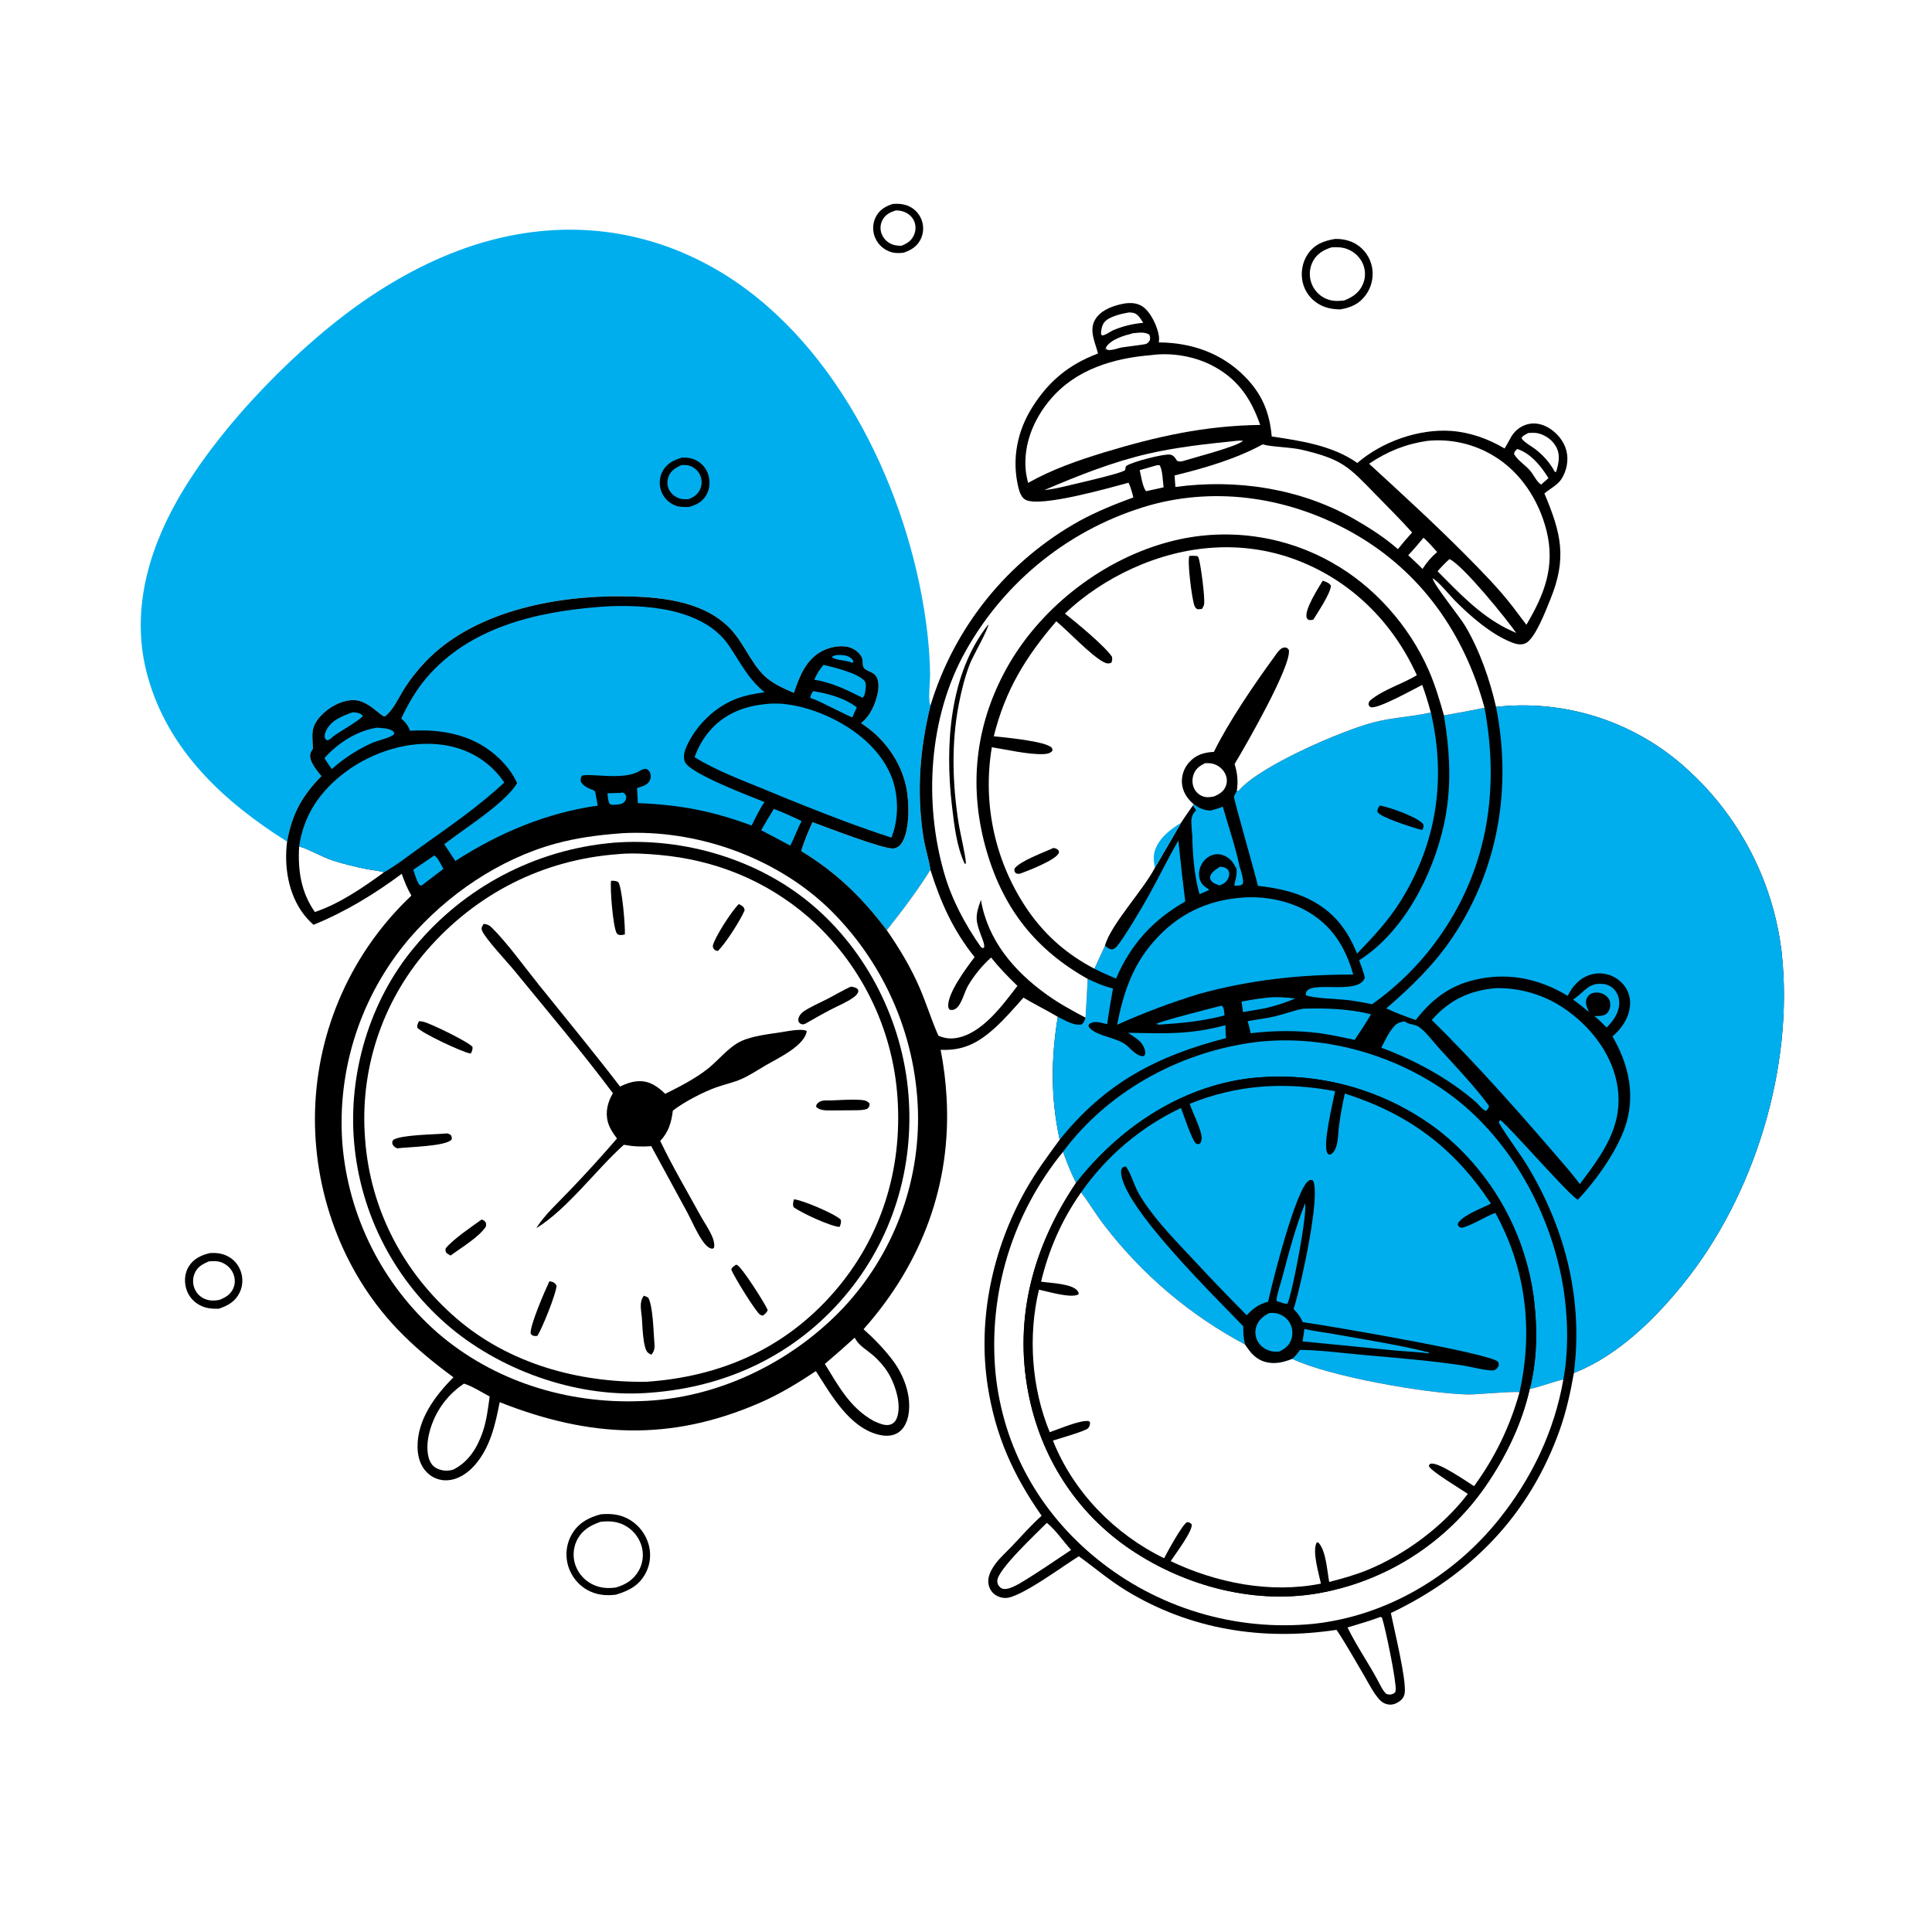<?xml version="1.0" encoding="UTF-8"?> <svg xmlns="http://www.w3.org/2000/svg" xmlns:xlink="http://www.w3.org/1999/xlink" width="1024" height="1024"><path fill="white" d="M0 0L1024 0L1024 1024L0 1024L0 0Z"></path><path d="M473.196 108.082C476.136 107.879 479.251 108.091 481.934 109.394Q482.52 109.676 483.075 110.015Q483.63 110.353 484.148 110.746Q484.666 111.139 485.142 111.582Q485.618 112.025 486.048 112.513Q486.477 113.001 486.855 113.53Q487.234 114.059 487.557 114.623Q487.88 115.187 488.146 115.781Q488.411 116.375 488.615 116.992Q488.825 117.613 488.97 118.252Q489.116 118.891 489.196 119.542Q489.276 120.192 489.29 120.848Q489.304 121.503 489.252 122.156Q489.199 122.81 489.081 123.454Q488.963 124.099 488.78 124.728Q488.597 125.358 488.351 125.966Q488.106 126.573 487.8 127.153C485.834 130.82 482.707 132.669 478.884 133.944C476.203 134.284 473.693 134.226 471.153 133.195Q470.507 132.935 469.892 132.608Q469.276 132.282 468.698 131.894Q468.12 131.505 467.585 131.058Q467.051 130.612 466.566 130.112Q466.081 129.612 465.65 129.065Q465.22 128.517 464.849 127.928Q464.478 127.338 464.17 126.713Q463.862 126.088 463.621 125.435Q463.393 124.824 463.227 124.193Q463.06 123.563 462.957 122.919Q462.855 122.275 462.817 121.624Q462.778 120.973 462.805 120.321Q462.832 119.669 462.923 119.024Q463.015 118.378 463.17 117.744Q463.325 117.111 463.543 116.496Q463.76 115.881 464.038 115.291C465.972 111.256 469.096 109.435 473.196 108.082Z"></path><path fill="white" d="M474.765 111.527C476.05 111.523 477.214 111.665 478.454 112.029C481.014 112.781 483.255 114.533 484.407 116.961C485.519 119.305 485.49 122.006 484.501 124.386C483.169 127.592 480.898 128.992 477.806 130.26C476.04 130.222 474.401 130.152 472.746 129.472Q472.277 129.284 471.83 129.049Q471.383 128.813 470.963 128.533Q470.543 128.253 470.154 127.93Q469.765 127.608 469.411 127.247Q469.057 126.887 468.743 126.491Q468.429 126.096 468.157 125.67Q467.885 125.245 467.658 124.793Q467.432 124.341 467.253 123.869Q467.089 123.428 466.973 122.971Q466.856 122.515 466.789 122.049Q466.721 121.583 466.703 121.112Q466.686 120.642 466.717 120.172Q466.749 119.702 466.831 119.238Q466.912 118.774 467.042 118.322Q467.172 117.869 467.35 117.433Q467.527 116.996 467.749 116.581C469.307 113.66 471.739 112.509 474.765 111.527Z"></path><path d="M111.326 664.145C114.22 663.954 117.268 664.263 119.931 665.461C123.557 667.093 126.235 670.006 127.578 673.75C128.879 677.381 128.735 681.543 127.049 685.027C124.706 689.867 120.808 692.039 115.946 693.661C112.187 693.758 108.859 693.455 105.522 691.569Q104.882 691.211 104.282 690.791Q103.682 690.371 103.127 689.892Q102.572 689.413 102.068 688.881Q101.564 688.349 101.117 687.769Q100.669 687.189 100.282 686.567Q99.895 685.944 99.573 685.286Q99.251 684.628 98.996 683.941Q98.742 683.253 98.558 682.544C97.604 678.821 97.965 674.675 99.983 671.353C102.538 667.148 106.703 665.21 111.326 664.145Z"></path><path fill="white" d="M110.636 668.558C112.718 668.434 114.807 668.238 116.824 668.889C119.692 669.815 122.226 671.946 123.483 674.701C124.665 677.289 124.809 680.244 123.639 682.867C122.157 686.191 119.431 687.75 116.185 689.003C113.66 689.44 111.367 689.527 108.927 688.601Q108.457 688.427 108.008 688.208Q107.558 687.988 107.132 687.725Q106.706 687.461 106.309 687.157Q105.911 686.853 105.546 686.51Q105.181 686.167 104.852 685.79Q104.523 685.413 104.233 685.005Q103.943 684.597 103.695 684.162Q103.447 683.727 103.244 683.269Q103.035 682.8 102.874 682.314Q102.712 681.827 102.598 681.327Q102.485 680.827 102.421 680.318Q102.356 679.809 102.342 679.297Q102.328 678.784 102.364 678.273Q102.4 677.761 102.486 677.255Q102.572 676.75 102.707 676.255Q102.842 675.76 103.024 675.281C104.467 671.53 107.163 670.099 110.636 668.558Z"></path><path d="M707.617 126.633C711.729 126.547 715.907 127.482 719.366 129.774Q720.113 130.272 720.808 130.841Q721.502 131.41 722.138 132.044Q722.774 132.678 723.344 133.372Q723.915 134.065 724.415 134.81Q724.916 135.556 725.34 136.347Q725.765 137.138 726.111 137.967Q726.456 138.796 726.719 139.654Q726.982 140.513 727.16 141.393Q727.256 141.877 727.327 142.364Q727.398 142.852 727.444 143.343Q727.489 143.834 727.51 144.326Q727.53 144.819 727.525 145.312Q727.521 145.805 727.491 146.297Q727.46 146.789 727.405 147.279Q727.349 147.768 727.269 148.255Q727.188 148.741 727.083 149.223Q726.977 149.704 726.847 150.18Q726.717 150.655 726.563 151.123Q726.409 151.591 726.23 152.051Q726.052 152.511 725.851 152.961Q725.649 153.41 725.425 153.849Q725.2 154.288 724.953 154.715Q724.707 155.142 724.439 155.555Q724.17 155.969 723.881 156.368C720.437 161.136 716.04 162.998 710.463 163.979C706.286 163.959 702.399 163.251 698.775 161.059Q697.997 160.594 697.27 160.053Q696.543 159.512 695.873 158.901Q695.204 158.291 694.599 157.616Q693.994 156.941 693.46 156.209Q692.926 155.477 692.467 154.695Q692.009 153.914 691.631 153.09Q691.253 152.266 690.96 151.409Q690.666 150.551 690.46 149.669C689.274 144.588 690.234 138.956 693.187 134.636C696.739 129.439 701.698 127.645 707.617 126.633Z"></path><path fill="white" d="M705.676 131.124C708.611 130.929 711.255 130.945 714.043 132.004Q714.737 132.261 715.401 132.586Q716.065 132.911 716.694 133.302Q717.322 133.692 717.907 134.144Q718.493 134.596 719.03 135.105Q719.567 135.614 720.05 136.174Q720.533 136.734 720.957 137.34Q721.381 137.947 721.741 138.592Q722.102 139.238 722.396 139.917Q722.672 140.57 722.88 141.247Q723.087 141.925 723.223 142.62Q723.359 143.316 723.422 144.022Q723.485 144.728 723.475 145.436Q723.465 146.145 723.381 146.849Q723.297 147.552 723.141 148.244Q722.985 148.935 722.758 149.606Q722.531 150.278 722.236 150.922C720.227 155.343 716.773 157.524 712.462 159.261C708.911 159.674 705.637 159.702 702.351 158.114Q701.692 157.797 701.068 157.415Q700.444 157.033 699.863 156.589Q699.281 156.145 698.748 155.644Q698.215 155.144 697.736 154.591Q697.257 154.039 696.836 153.44Q696.416 152.842 696.058 152.203Q695.701 151.565 695.411 150.894Q695.12 150.222 694.9 149.525Q694.685 148.849 694.538 148.154Q694.391 147.46 694.313 146.755Q694.235 146.049 694.227 145.34Q694.219 144.63 694.28 143.923Q694.342 143.216 694.473 142.519Q694.603 141.821 694.802 141.14Q695.001 140.459 695.266 139.8Q695.531 139.142 695.859 138.513C698.002 134.466 701.459 132.483 705.676 131.124Z"></path><path d="M318.476 802.594C323.056 802.236 327.308 802.452 331.582 804.368Q332.079 804.596 332.565 804.847Q333.051 805.099 333.523 805.375Q333.996 805.65 334.454 805.948Q334.913 806.246 335.356 806.566Q335.8 806.886 336.227 807.228Q336.654 807.57 337.064 807.932Q337.474 808.294 337.866 808.676Q338.258 809.057 338.63 809.458Q339.003 809.858 339.355 810.277Q339.708 810.695 340.039 811.13Q340.371 811.565 340.681 812.016Q340.991 812.466 341.278 812.932Q341.565 813.397 341.83 813.876Q342.094 814.355 342.334 814.846Q342.575 815.338 342.791 815.84Q343.007 816.343 343.198 816.855Q343.39 817.353 343.555 817.861Q343.72 818.368 343.859 818.884Q343.998 819.399 344.11 819.921Q344.222 820.443 344.307 820.97Q344.391 821.497 344.448 822.028Q344.506 822.559 344.535 823.092Q344.565 823.625 344.566 824.159Q344.568 824.693 344.542 825.226Q344.516 825.759 344.463 826.29Q344.409 826.822 344.328 827.349Q344.247 827.877 344.139 828.4Q344.03 828.922 343.895 829.439Q343.759 829.955 343.597 830.464Q343.435 830.972 343.247 831.472Q343.059 831.971 342.845 832.461Q342.631 832.95 342.392 833.427C338.941 840.313 333.488 843.039 326.503 845.204C321.059 845.902 315.776 845.342 310.96 842.531Q310.497 842.257 310.048 841.961Q309.6 841.665 309.166 841.347Q308.732 841.029 308.315 840.691Q307.897 840.352 307.497 839.993Q307.096 839.634 306.714 839.256Q306.332 838.878 305.969 838.481Q305.605 838.085 305.262 837.671Q304.919 837.257 304.596 836.826Q304.274 836.396 303.973 835.95Q303.672 835.505 303.394 835.045Q303.115 834.585 302.859 834.112Q302.604 833.639 302.372 833.154Q302.14 832.669 301.932 832.173Q301.724 831.677 301.54 831.171Q301.357 830.666 301.199 830.152Q301.041 829.638 300.908 829.117Q300.777 828.606 300.672 828.09Q300.567 827.573 300.487 827.052Q300.407 826.531 300.354 826.006Q300.3 825.481 300.272 824.955Q300.244 824.428 300.242 823.901Q300.241 823.374 300.265 822.847Q300.289 822.32 300.339 821.796Q300.39 821.271 300.466 820.749Q300.542 820.227 300.644 819.71Q300.746 819.193 300.873 818.681Q301 818.169 301.153 817.664Q301.305 817.16 301.482 816.663Q301.659 816.166 301.861 815.679Q302.062 815.192 302.287 814.715Q302.513 814.238 302.761 813.773Q303.01 813.308 303.281 812.856C306.769 807.045 312.138 804.258 318.476 802.594Z"></path><path fill="white" d="M318.292 806.589C322.649 806.085 326.787 806.288 330.771 808.309Q331.577 808.716 332.338 809.2Q333.1 809.685 333.81 810.242Q334.52 810.799 335.171 811.424Q335.823 812.049 336.41 812.734Q336.996 813.42 337.513 814.161Q338.029 814.901 338.469 815.689Q338.91 816.476 339.271 817.304Q339.632 818.131 339.909 818.99Q340.042 819.41 340.154 819.836Q340.266 820.262 340.355 820.693Q340.445 821.124 340.512 821.559Q340.579 821.995 340.624 822.433Q340.668 822.871 340.69 823.311Q340.712 823.751 340.711 824.191Q340.711 824.631 340.687 825.071Q340.664 825.511 340.617 825.949Q340.571 826.387 340.502 826.822Q340.434 827.257 340.343 827.688Q340.252 828.119 340.138 828.544Q340.025 828.97 339.89 829.389Q339.755 829.808 339.599 830.22Q339.442 830.632 339.265 831.035Q339.087 831.438 338.889 831.831Q338.691 832.224 338.473 832.607C335.744 837.395 331.423 840.016 326.246 841.456C322.174 841.934 318.501 841.752 314.7 840.063Q313.882 839.704 313.104 839.266Q312.326 838.828 311.595 838.314Q310.864 837.801 310.188 837.217Q309.512 836.634 308.898 835.986Q308.283 835.338 307.736 834.632Q307.189 833.926 306.715 833.169Q306.241 832.412 305.844 831.612Q305.448 830.812 305.133 829.976Q304.978 829.564 304.845 829.144Q304.712 828.724 304.6 828.298Q304.488 827.872 304.398 827.44Q304.309 827.009 304.241 826.574Q304.173 826.139 304.128 825.7Q304.083 825.262 304.06 824.822Q304.037 824.382 304.037 823.942Q304.036 823.501 304.059 823.061Q304.081 822.621 304.125 822.183Q304.17 821.745 304.237 821.31Q304.304 820.874 304.393 820.443Q304.482 820.011 304.593 819.585Q304.704 819.159 304.837 818.739Q304.97 818.319 305.124 817.906Q305.278 817.493 305.453 817.089Q305.628 816.685 305.823 816.29C308.488 810.977 312.915 808.459 318.292 806.589Z"></path><path fill="#00AEEE" d="M152.169 446.065C118.659 424.976 89.08 397.787 78.193 358.196C69.23 325.607 77.943 293.278 94.249 264.651C116.405 225.752 159.393 181.736 196.502 156.998C215.547 144.301 236.588 133.763 258.712 127.706C300.193 116.352 341.994 121.146 379.293 142.632C441.094 178.232 478.762 254.642 489.767 322.833C491.604 334.217 492.77 345.46 492.961 357.001C493.025 360.863 491.91 370.398 492.946 373.388C493.008 373.567 493.109 373.729 493.191 373.899C487.49 397.202 485.734 419.93 489.438 443.739C490.343 449.559 492.333 455.264 493.145 461.052C486.124 472.296 478.255 482.65 470.021 493.03C456.866 475.617 443.368 462.454 424.643 451.079C426.199 445.846 428.393 440.722 430.644 435.757C437.286 438.163 468.54 450.322 473.584 449.699C475.404 449.475 476.871 448.371 477.866 446.879C482.427 440.043 481.942 424.637 480.246 416.854C477.224 402.989 468.236 390.917 456.395 383.298C458.934 381.167 460.757 378.862 462.26 375.895C464.53 371.416 467.971 361.056 463.313 357.258C461.904 356.109 458.762 355.326 457.829 353.908C456.941 352.557 457.502 350.066 456.802 348.499C455.769 346.187 453.388 344.302 451.065 343.39C446.543 341.615 440.399 342.761 436.166 344.85C427.26 349.247 423.758 358.432 420.775 367.227C405.686 360.888 403.146 357.599 394.689 343.703C392.313 339.798 389.848 336.072 386.629 332.801C372.124 318.067 348.629 316.204 329.087 316.061C293.534 315.801 250.523 324.294 225.264 350.994C221.433 355.043 217.792 359.583 214.754 364.257C211.799 368.805 209.054 375.151 205.093 378.831C204.931 378.982 204.111 379.694 203.967 379.723C202.065 380.104 195.25 371.052 187.411 371.064C180.951 371.073 174.253 374.828 169.937 379.52C164.397 385.543 165.561 389.421 165.869 396.798C165.33 397.612 164.67 398.6 164.465 399.56C163.633 403.451 168.025 408.553 170.361 411.371C160.052 421.852 154.714 431.523 152.169 446.065Z"></path><path d="M361.288 242.575C364.032 242.401 366.584 242.739 369.057 244.012Q369.642 244.317 370.192 244.68Q370.742 245.043 371.252 245.46Q371.763 245.877 372.228 246.345Q372.693 246.812 373.108 247.324Q373.523 247.836 373.883 248.388Q374.243 248.94 374.545 249.526Q374.847 250.112 375.088 250.726Q375.328 251.34 375.505 251.975C376.487 255.383 376.168 259.2 374.404 262.303C372.302 265.998 369.171 267.557 365.225 268.691C362.394 268.801 359.598 268.819 357 267.527C353.83 265.951 351.459 263.329 350.346 259.955C349.255 256.648 349.498 252.914 351.15 249.833C353.408 245.62 356.947 243.919 361.288 242.575Z"></path><path fill="#00AEEE" d="M361.143 246.525C362.55 246.443 363.999 246.411 365.365 246.82C367.887 247.576 370.105 249.562 371.14 251.977Q371.33 252.421 371.472 252.883Q371.614 253.344 371.707 253.818Q371.8 254.292 371.843 254.773Q371.885 255.254 371.877 255.737Q371.868 256.22 371.809 256.699Q371.75 257.179 371.64 257.649Q371.531 258.119 371.373 258.576Q371.214 259.032 371.009 259.469C369.728 262.235 367.677 263.474 364.95 264.582C363.353 264.623 361.668 264.667 360.127 264.176Q359.667 264.031 359.225 263.84Q358.783 263.648 358.362 263.413Q357.941 263.177 357.547 262.9Q357.153 262.623 356.789 262.307Q356.425 261.991 356.095 261.639Q355.765 261.288 355.473 260.904Q355.18 260.521 354.929 260.11Q354.677 259.699 354.469 259.264C353.5 257.193 353.5 254.78 354.319 252.661C355.609 249.322 358.039 247.951 361.143 246.525Z"></path><path d="M581.953 187.362C580.523 181.517 577.074 175.285 580.402 169.476C583.051 164.85 588.539 162.6 593.492 161.383C597.536 160.39 601.883 160.024 605.524 162.421C609.901 165.304 613.551 173.116 614.262 178.302C614.403 179.328 614.311 180.46 614.209 181.483C631.448 181.591 647.472 187.129 659.76 199.565C668.882 208.797 672.932 218.557 674.033 231.334C689.56 233.659 706.242 236.109 719.413 245.379C732.461 234.146 751.82 227.198 769.07 228.398C779.055 229.092 788.891 232.595 797.452 237.708C798.499 235.996 799.489 234.305 800.411 232.519C802.303 228.851 805.236 226.187 809.228 224.98C813.153 223.793 817.157 224.632 820.645 226.663C825.152 229.288 828.917 233.756 830.216 238.859C831.499 243.9 830.4 249.493 827.629 253.85C825.62 257.011 821.428 259.124 818.565 261.535C827.501 282.736 830.641 295.883 821.675 317.774C819.423 323.27 813.683 338.59 808.56 340.967C806.11 342.103 803.342 341.341 800.976 340.387C790.105 336.004 779.542 326.748 771.355 318.566C768.69 315.903 762.046 307.733 759.296 306.526C760.201 310.378 773.548 326.591 776.736 332.008C784.297 344.857 789.598 360.128 792.929 374.661Q794.509 374.485 796.094 374.349Q797.678 374.212 799.265 374.114Q800.852 374.017 802.441 373.958Q804.03 373.9 805.62 373.881Q807.21 373.862 808.8 373.882Q810.39 373.902 811.979 373.961Q813.568 374.02 815.155 374.118Q816.742 374.217 818.326 374.354Q819.91 374.492 821.491 374.668Q823.071 374.845 824.646 375.06Q826.222 375.276 827.792 375.53Q829.361 375.784 830.924 376.077Q832.487 376.37 834.042 376.701Q835.597 377.032 837.144 377.402Q838.691 377.771 840.228 378.179Q841.765 378.586 843.291 379.031Q844.818 379.477 846.333 379.96Q847.848 380.442 849.35 380.962Q850.853 381.482 852.342 382.039Q853.832 382.596 855.307 383.19Q856.782 383.783 858.242 384.413Q859.703 385.042 861.147 385.708Q862.591 386.373 864.018 387.074Q865.445 387.775 866.855 388.511Q868.265 389.247 869.656 390.017Q871.047 390.787 872.418 391.592Q873.79 392.396 875.141 393.234Q876.493 394.072 877.823 394.944Q879.153 395.815 880.462 396.718Q881.77 397.622 883.056 398.557Q884.341 399.493 885.604 400.46Q886.866 401.427 888.104 402.425Q889.561 403.612 890.988 404.833Q892.416 406.055 893.813 407.31Q895.211 408.566 896.578 409.855Q897.945 411.144 899.28 412.466Q900.615 413.787 901.918 415.141Q903.221 416.494 904.491 417.879Q905.761 419.264 906.997 420.679Q908.233 422.094 909.435 423.538Q910.636 424.982 911.802 426.455Q912.969 427.929 914.099 429.429Q915.229 430.93 916.323 432.458Q917.417 433.985 918.473 435.539Q919.529 437.093 920.548 438.671Q921.567 440.25 922.547 441.853Q923.527 443.456 924.468 445.082Q925.409 446.708 926.311 448.357Q927.212 450.005 928.074 451.675Q928.935 453.344 929.756 455.034Q930.577 456.724 931.356 458.434Q932.136 460.143 932.874 461.871Q933.613 463.598 934.309 465.344Q935.005 467.089 935.659 468.85Q936.313 470.611 936.924 472.388Q937.535 474.165 938.103 475.955Q938.671 477.746 939.195 479.55Q939.72 481.355 940.201 483.171Q940.682 484.987 941.118 486.814Q941.555 488.642 941.947 490.479Q942.34 492.316 942.688 494.163Q943.036 496.009 943.339 497.863Q943.642 499.717 943.901 501.578Q944.159 503.439 944.372 505.306C950.836 565.574 930.021 633.694 891.959 680.713C876.626 699.653 857.242 718.626 834.184 727.73C832.408 737.951 830.162 748.14 826.679 757.925C810.697 802.82 779.903 834.577 737.187 854.943C738.94 863.666 745.444 890.085 744.534 897.247C744.303 899.062 743.406 900.557 741.909 901.624C739.818 903.114 737.771 903.88 735.211 903.285C733.503 902.888 732.17 901.985 731.013 900.685C727.779 897.051 725.446 892.225 722.986 888.051C718.209 879.945 713.618 871.684 708.41 863.848C669.362 869.767 630.823 863.791 596.825 842.998C587.922 837.552 580.226 830.929 571.798 824.868C563.911 829.649 540.934 846.828 533.092 846.951C530.502 846.992 527.916 846.018 526.13 844.109C524.505 842.373 523.722 840.031 523.814 837.67C523.936 834.528 525.709 831.46 527.51 828.984C529.954 825.622 533.223 822.789 536.089 819.783C541.363 814.25 546.375 808.477 552.084 803.377C537.009 781.868 527.579 760.911 523.521 734.714C518.022 699.214 526.063 661.991 543.594 630.798C548.889 621.375 555.276 612.736 561.662 604.039C556.851 582.276 557.036 560.832 560.666 538.938C554.695 535.387 548.412 532.361 542.444 528.767C537.546 534.294 532.712 539.91 527.23 544.874C518.53 552.752 510.491 556.994 498.55 556.416Q500.969 568.726 501.684 581.251C504.437 627.826 488.493 669.862 457.706 704.513C463.327 709.54 468.97 715.347 473.452 721.401C479.178 729.133 483.139 739.907 481.54 749.611C480.927 753.327 479.309 757.224 476.024 759.336C473.096 761.22 469.433 761.281 466.131 760.523C450.246 756.875 440.501 739.249 432.437 726.709C422.833 733.105 413.215 738.965 402.599 743.579C355.137 764.206 312.253 761.933 264.851 743.179C262.515 755.038 259.867 767.148 251.67 776.519C247.876 780.856 242.685 784.399 236.759 784.59Q236.04 784.615 235.322 784.566Q234.604 784.517 233.894 784.395Q233.185 784.273 232.492 784.079Q231.799 783.885 231.129 783.621Q230.46 783.358 229.821 783.027Q229.181 782.696 228.579 782.302Q227.977 781.907 227.419 781.453Q226.86 781 226.351 780.491C222.74 776.925 221.369 771.985 221.305 767.028C221.116 752.437 230.555 739.831 240.34 729.999C229.507 722.018 219.474 713.813 210.199 704.03C181.114 673.351 165.8 630.683 166.984 588.621Q167.04 586.62 167.145 584.62Q167.25 582.62 167.404 580.624Q167.559 578.628 167.762 576.636Q167.965 574.644 168.217 572.658Q168.47 570.671 168.771 568.692Q169.071 566.712 169.421 564.741Q169.771 562.769 170.168 560.807Q170.566 558.845 171.012 556.893Q171.458 554.941 171.952 553Q172.446 551.06 172.988 549.132Q173.529 547.205 174.118 545.291Q174.706 543.377 175.342 541.478Q175.977 539.579 176.659 537.697Q177.341 535.814 178.07 533.949Q178.798 532.084 179.571 530.237Q180.345 528.391 181.164 526.563Q181.983 524.736 182.847 522.93Q183.71 521.123 184.618 519.339Q185.526 517.554 186.477 515.792Q187.429 514.03 188.423 512.293Q189.417 510.555 190.454 508.842Q191.491 507.129 192.57 505.442Q193.648 503.755 194.768 502.095Q195.888 500.435 197.048 498.803Q198.208 497.172 199.408 495.569Q200.608 493.966 201.847 492.393Q203.086 490.82 204.364 489.278Q205.641 487.736 206.956 486.226Q208.271 484.716 209.622 483.239Q210.974 481.762 212.362 480.318Q213.749 478.875 215.172 477.466Q216.594 476.057 218.051 474.683C215.853 470.983 214.337 467.189 212.937 463.133C198.365 473.968 183.054 483.279 166.179 490.162C164.252 488.493 162.445 486.52 160.898 484.493C152.766 473.835 150.491 459.065 152.169 446.065C154.714 431.523 160.052 421.852 170.361 411.371C168.025 408.553 163.633 403.451 164.465 399.56C164.67 398.6 165.33 397.612 165.869 396.798C165.561 389.421 164.397 385.543 169.937 379.52C174.253 374.828 180.951 371.073 187.411 371.064C195.25 371.052 202.065 380.104 203.967 379.723C204.111 379.694 204.931 378.982 205.093 378.831C209.054 375.151 211.799 368.805 214.754 364.257C217.792 359.583 221.433 355.043 225.264 350.994C250.523 324.294 293.534 315.801 329.087 316.061C348.629 316.204 372.124 318.067 386.629 332.801C389.848 336.072 392.313 339.798 394.689 343.703C403.146 357.599 405.686 360.888 420.775 367.227C423.758 358.432 427.26 349.247 436.166 344.85C440.399 342.761 446.543 341.615 451.065 343.39C453.388 344.302 455.769 346.187 456.802 348.499C457.502 350.066 456.941 352.557 457.829 353.908C458.762 355.326 461.904 356.109 463.313 357.258C467.971 361.056 464.53 371.416 462.26 375.895C460.757 378.862 458.934 381.167 456.395 383.298C468.236 390.917 477.224 402.989 480.246 416.854C481.942 424.637 482.427 440.043 477.866 446.879C476.871 448.371 475.404 449.475 473.584 449.699C468.54 450.322 437.286 438.163 430.644 435.757C428.393 440.722 426.199 445.846 424.643 451.079C443.368 462.454 456.866 475.617 470.021 493.03C478.255 482.65 486.124 472.296 493.145 461.052C492.333 455.264 490.343 449.559 489.438 443.739C485.734 419.93 487.49 397.202 493.191 373.899Q493.775 371.969 494.406 370.053Q495.037 368.138 495.714 366.238Q496.39 364.338 497.113 362.455Q497.835 360.572 498.603 358.707Q499.37 356.842 500.182 354.996Q500.995 353.151 501.851 351.325Q502.708 349.499 503.608 347.694Q504.508 345.89 505.452 344.107Q506.396 342.325 507.382 340.566Q508.368 338.807 509.397 337.072Q510.425 335.337 511.495 333.628Q512.565 331.918 513.676 330.235Q514.787 328.552 515.938 326.896Q517.089 325.24 518.28 323.612Q519.471 321.985 520.7 320.386Q521.93 318.788 523.198 317.219Q524.466 315.651 525.771 314.114Q527.076 312.576 528.418 311.071Q529.76 309.565 531.138 308.093Q532.516 306.62 533.929 305.181Q535.342 303.742 536.789 302.338Q538.237 300.933 539.717 299.564Q541.198 298.195 542.711 296.862Q544.225 295.529 545.77 294.233Q547.315 292.936 548.891 291.678Q550.466 290.419 552.072 289.199Q553.678 287.979 555.312 286.798Q556.947 285.617 558.61 284.475Q560.272 283.334 561.962 282.233Q563.652 281.132 565.368 280.072Q567.083 279.012 568.824 277.994Q570.565 276.976 572.33 276C581.404 271.04 590.998 267.208 600.688 263.644C600.023 260.918 599.348 258.416 598.186 255.848C588.375 258.468 551.82 268.982 543.674 264.963C541.296 263.79 540.313 260.658 539.74 258.28C536.175 243.482 539.106 228.557 547.144 215.827C555.939 201.897 566.584 193.171 581.953 187.362Z"></path><path fill="#00AEEE" d="M444.162 347.136C445.856 347.206 447.909 347.186 449.489 347.879C450.783 348.448 451.803 349.205 452.301 350.556L451.924 351.346L450.697 350.919C447.975 349.905 442.865 349.979 440.883 348.267C441.759 347.328 442.957 347.323 444.162 347.136Z"></path><path fill="#00AEEE" d="M655.328 460.475L656.916 458.854C657.529 461.221 659.467 466.308 658.687 468.508C657.533 469.506 656.296 469.402 654.853 469.474L654.139 469.117C654.831 466.308 655.825 463.38 655.328 460.475Z"></path><path fill="#00AEEE" d="M328.771 420.254L329.991 420.028C331.331 420.515 331.196 420.797 331.89 421.973C331.872 423.435 331.88 423.912 330.864 425.087C329.62 426.526 326.712 426.433 324.929 426.589C324.286 426.576 323.868 426.424 323.263 426.223C322.192 424.554 322.19 422.382 321.969 420.451L328.771 420.254Z"></path><path fill="#00AEEE" d="M646.62 459.371C647.179 459.419 647.764 459.455 648.314 459.569C649.583 459.831 650.642 460.451 651.202 461.676C651.755 462.888 651.523 464.296 650.987 465.467C649.99 467.648 648.586 468.456 646.418 469.29C644.989 468.798 642.879 468.164 641.984 466.829C641.552 466.184 641.226 465.579 641.356 464.796C641.772 462.29 644.707 460.731 646.62 459.371Z"></path><path fill="white" d="M804.129 237.971C811.331 240.224 816.93 247.251 820.726 253.429L817.296 256.421L816.895 256.817C815.03 255.998 813.013 252.185 811.777 250.447C809.169 246.778 804.825 244.664 802.48 240.67C802.598 239.254 803.174 238.983 804.129 237.971Z"></path><path fill="white" d="M754.488 284.994C757.083 287.314 759.382 290.011 761.732 292.578C758.576 295.28 756.207 298.062 753.963 301.545C751.534 299.044 748.914 296.69 746.387 294.287C749.224 291.289 751.871 288.185 754.488 284.994Z"></path><path fill="#00AEEE" d="M672.389 528.706C677.153 528.293 681.777 528.629 686.504 529.267C680.942 531.512 675.499 533.363 669.616 534.581L658.809 536.422L658.031 530.845C662.817 529.965 667.542 529.196 672.389 528.706Z"></path><path fill="#00AEEE" d="M186.947 377.531C187.472 377.562 187.999 377.579 188.521 377.645C190.019 377.835 191.356 378.227 192.289 379.404C191.75 381.175 179.444 388.075 176.656 390.267C175.466 391.311 174.898 392.105 173.317 392.38L172.349 391.615C171.885 390.002 172.06 388.882 172.765 387.399C175.456 381.733 181.416 379.457 186.947 377.531Z"></path><path fill="white" d="M613.351 246.541L614.597 246.57C616.214 248.907 616.317 255.362 616.725 258.295L607.464 260.342C605.537 258.079 604.772 252.09 604.066 249.177L613.351 246.541Z"></path><path fill="white" d="M600.541 176.615C603.404 176.379 606.705 175.745 609.163 177.398C609.693 178.75 609.66 178.977 609.41 180.418C608.864 181.216 608.463 181.761 607.589 182.234C606.825 182.648 596.005 183.856 594.121 184.226C592.308 184.71 590.33 185.391 588.457 185.521C587.018 185.621 586.948 185.466 585.973 184.525L585.881 184.982L586.979 185.439L586.11 184.217C588.798 179.732 595.839 177.854 600.541 176.615Z"></path><path fill="white" d="M598.203 165.622C599.089 165.602 599.851 165.639 600.724 165.837C603.232 166.406 604.598 169.105 605.916 171.086C600.026 171.682 595.266 172.825 589.795 175.115C588.116 175.932 585.786 177.809 584.01 177.79L583.531 176.803C583.638 174.862 584.043 172.422 585.278 170.835C587.648 167.789 594.55 166.244 598.203 165.622Z"></path><path fill="#00AEEE" d="M230.148 453.44C231.868 454.119 234.042 458.801 235.027 460.524L223.844 469.07L223.216 469.397L222.298 469.024C220.706 466.599 219.981 463.719 219.085 460.979L230.148 453.44Z"></path><path fill="#00AEEE" d="M430.931 366.298C438.877 367.598 447.655 369.897 454.109 374.923L451.767 380.195C451.058 380.318 434.724 371.812 431.87 370.791L430.116 370.162L429.503 369.945C429.337 368.739 430.376 367.387 430.931 366.298Z"></path><path fill="#00AEEE" d="M647.226 533.084L647.848 533.218C648.849 534.45 648.839 536.623 649.029 538.184C637.48 541.27 626.249 542.292 614.379 543.083C613.891 543.015 613.338 542.819 612.859 542.69C614.711 541.343 643.075 534.078 647.226 533.084Z"></path><path fill="white" d="M809.986 229.513C811.765 229.394 813.651 229.254 815.393 229.696C819.283 230.684 822.96 233.353 824.841 236.926C827.159 241.328 826.111 245.482 824.822 249.998L824.125 250.17C821.611 245.461 818.27 241.646 814.098 238.335C811.988 236.661 807.69 234.424 806.41 232.241C807.074 230.87 808.71 230.239 809.986 229.513Z"></path><path fill="#00AEEE" d="M833.739 529.789C834.019 529.601 834.301 529.417 834.578 529.226C840.021 525.46 842.184 520.54 849.967 521.565C852.592 521.911 854.804 523.207 856.327 525.388C858.114 527.948 858.628 531.125 857.981 534.151C857.078 538.369 854.465 541.59 851.588 544.646C849.468 542.6 847.338 540.253 844.961 538.527C846.464 538.562 847.964 538.57 849.44 538.239C851.012 537.887 851.981 537.049 852.733 535.646C853.562 534.1 853.725 531.867 853.073 530.237C852.437 528.646 851.069 527.443 849.527 526.762C847.745 525.976 845.497 525.778 843.668 526.524C842.416 527.036 841.433 527.99 840.955 529.263C839.982 531.855 841.215 534.103 842.251 536.438C839.449 534.191 836.68 531.85 833.739 529.789Z"></path><path fill="#00AEEE" d="M410.14 428.759C415.158 430.584 419.997 432.921 424.858 435.124C422.641 439.385 421.104 443.964 418.815 448.188Q411.162 444.035 403.427 440.038Q406.67 434.331 410.14 428.759Z"></path><path fill="#00AEEE" d="M436.479 352.4C441.742 353.614 454.972 356.811 458.268 360.988C459.128 362.079 458.876 363.74 458.773 365.051C458.649 366.629 458.428 368.735 457.179 369.838L456.272 369.393C448.017 365.275 440.788 361.76 431.596 360.27C432.858 357.271 434.382 354.862 436.479 352.4Z"></path><path fill="white" d="M638.644 404.533C640.111 404.454 641.583 404.462 643.013 404.853C645.595 405.558 647.99 407.451 649.241 409.819C650.314 411.85 650.58 414.218 649.807 416.398C648.729 419.436 646.35 420.879 643.543 422.114C641.959 422.418 640.37 422.697 638.756 422.411C636.504 422.013 634.435 420.506 633.275 418.551C631.928 416.279 631.725 413.483 632.467 410.976C633.466 407.602 635.637 406.063 638.644 404.533Z"></path><path fill="#00AEEE" d="M199.8 385.666C202.42 385.921 206.043 385.928 208.235 387.491C208.907 387.97 208.806 388.299 208.976 389.043C207.074 391.076 200.054 392.506 197.182 393.782C190.477 396.761 184.523 400.568 178.772 405.103L175.835 407.635C174.476 405.747 173.234 403.765 171.956 401.821C179.08 393.784 189.102 387.379 199.8 385.666Z"></path><path fill="white" d="M654.907 233.704C656.229 233.502 657.513 233.554 658.844 233.589C656.13 236.565 633.437 242.356 628.069 244.057C626.627 244.514 625.269 244.939 623.846 244.203C622.88 242.697 622.126 241.345 620.241 240.967C617.167 240.351 600.079 244.786 597.194 246.821C596.428 247.362 596.528 248.286 596.356 249.156C594.585 250.983 567.183 257.067 562.625 258.191C559.582 258.893 556.634 259.431 553.528 259.755C571.206 252.152 589.96 244.734 608.768 240.423C623.763 236.986 639.607 235.265 654.907 233.704Z"></path><path fill="white" d="M768.24 296.343C775.184 299.308 798.615 328.182 803.653 335.523L798.286 332.996C783.929 325.641 773.144 314.045 761.928 302.786C763.941 300.485 765.939 298.361 768.24 296.343Z"></path><path fill="white" d="M731.695 856.999L732.456 857.316C734.189 862.338 740.227 891.372 739.734 895.835C739.625 896.82 739.487 897.105 738.591 897.609C737.313 898.327 736.178 898.248 734.866 897.858C733.052 896.301 732.14 894.229 731.034 892.152C725.821 882.089 719.168 872.815 714.223 862.581C720.114 860.868 725.928 859.096 731.695 856.999Z"></path><path fill="#00AEEE" d="M632.659 426.217C635.775 428.467 637.715 429.299 641.532 429.665C643.793 429.055 645.959 428.466 648.112 427.524C651.027 437.845 654.721 448.389 656.916 458.854L655.328 460.475C654.244 458.291 653.141 456.324 651.14 454.844C649.044 453.295 646.563 452.42 643.948 452.853C641.364 453.28 639.051 454.876 637.552 457C635.844 459.42 635.108 462.597 635.777 465.502C636.268 467.634 637.423 469.172 639.241 470.351C639.976 470.828 640.285 471.031 640.903 471.702L635.775 473.928C632.99 464.449 632.084 452.504 631.941 442.659C631.734 441.302 631.641 439.889 631.565 438.517C631.366 434.966 631.016 432.668 633.564 429.857C633.705 429.701 633.85 429.55 633.993 429.396C633.426 428.57 632.834 427.767 632.237 426.963L632.659 426.217Z"></path><path fill="white" d="M554.829 807.139C559.239 810.629 563.814 817.176 567.688 821.517C558.564 827.602 549.52 833.865 540.093 839.474C538.012 840.558 535.832 841.796 533.48 842.131C532.287 842.301 531.055 842.183 530.133 841.333C529.111 840.391 528.619 839.422 528.57 838.034C528.366 832.156 549.533 812.623 554.829 807.139Z"></path><path fill="#00AEEE" d="M690.61 534.635C702.864 534.285 714.655 534.615 726.638 537.581C724.008 542.27 720.979 546.696 717.992 551.161C711.995 549.86 706.028 548.618 699.963 547.671C687.539 546.062 675.275 546.174 662.841 547.633C662.496 545.471 661.855 543.358 661.29 541.245C666.061 540.295 670.93 539.841 675.667 538.697C680.698 537.482 685.517 535.64 690.61 534.635Z"></path><path fill="#00AEEE" d="M744.402 541.328C744.491 541.385 744.584 541.437 744.671 541.498C747.116 543.203 750.033 542.817 752.16 544.347C755.896 547.036 759.502 552.004 762.646 555.473C771.646 565.402 781.235 575.292 789.182 586.099C789.07 587.375 788.467 587.876 787.658 588.8C786.094 588.556 783.75 585.556 782.539 584.368C768.024 571.685 750.144 562.006 732.117 555.31C734.06 551.646 736.023 547.152 738.826 544.091C738.991 543.911 739.167 543.741 739.334 543.563C740.825 541.968 742.296 541.768 744.402 541.328Z"></path><path fill="white" d="M158.548 448.598C164.749 450.482 170.398 454.165 176.64 456.159Q185.215 458.855 194.038 460.577C197.171 461.18 200.508 461.475 203.567 462.315C192.463 470.364 179.996 479.019 166.873 483.379C159.462 472.716 157.827 461.289 158.548 448.598Z"></path><path fill="#00AEEE" d="M585.644 501.287C586.902 502.234 587.834 503.115 589.483 503.177C590.245 502.958 590.867 502.727 591.439 502.148C595.011 498.537 605.712 480.292 608.694 474.942C614.121 465.203 618.947 455.154 624.573 445.519Q626.174 461.692 628.201 477.818C611.053 487.57 599.297 500.528 591.523 518.678C587.693 516.99 583.744 515.415 580.051 513.445Q582.889 507.385 585.644 501.287Z"></path><path fill="white" d="M453.024 708.987C453.094 709.12 453.162 709.253 453.235 709.384C453.344 709.579 453.459 709.771 453.569 709.966C455.409 713.243 459.762 715.763 462.59 718.211C466.166 721.308 469.582 725.284 471.785 729.474C474.91 735.42 477.757 744.656 475.46 751.29C474.902 752.902 473.902 754.244 472.291 754.905C469.341 756.114 465.875 754.325 463.144 753.199C450.493 746.18 444.523 734.754 437.183 722.905Q445.229 716.089 453.024 708.987Z"></path><path fill="white" d="M245.91 733.356C250.334 734.692 255.37 737.999 259.534 740.177C258.666 746.559 257.895 753.066 255.774 759.177C252.873 767.537 248.23 775.014 240.056 779.009C238.395 779.399 236.742 779.666 235.044 779.373C232.436 778.922 230 777.924 228.539 775.625C226.053 771.715 226.252 765.7 227.111 761.316Q227.325 760.257 227.59 759.209Q227.855 758.161 228.172 757.128Q228.488 756.095 228.855 755.078Q229.222 754.062 229.638 753.064Q230.055 752.067 230.519 751.091Q230.984 750.116 231.496 749.164Q232.008 748.213 232.567 747.287Q233.125 746.362 233.728 745.465Q234.331 744.568 234.977 743.702Q235.623 742.836 236.311 742.003Q236.999 741.169 237.728 740.37Q238.456 739.572 239.222 738.81Q239.989 738.048 240.792 737.325Q241.594 736.602 242.432 735.919Q243.269 735.236 244.14 734.595Q245.01 733.954 245.91 733.356Z"></path><path fill="white" d="M669.263 235.516C673.617 236.927 683.852 236.902 690.26 238.437C711.716 243.575 714.689 247.243 729.586 262.557C735.91 269.059 742.403 275.45 748.433 282.227C745.833 285.107 743.333 288.018 740.926 291.061C733.74 284.791 725.868 279.777 717.626 275.037C689.14 258.821 655.237 253.713 622.988 258.112L622.541 251.986C638.075 248.238 655.206 243.226 669.263 235.516Z"></path><path fill="#00AEEE" d="M576.504 518.838C580.842 520.909 585.196 522.807 589.892 523.911Q588.179 533.353 586.792 542.849C583.879 542.203 580.143 540.722 577.463 542.67C576.849 543.117 577.045 543.54 577.03 544.201C580.927 549.502 592.225 549.615 597.464 554.335C599.728 556.373 602.674 559.836 605.889 559.818C606.486 559.428 606.782 559.449 606.927 558.68C607.281 556.801 606.152 554.496 605.068 553.018C603.463 550.829 600.105 548.976 597.886 547.394C617.089 547.774 630.435 548.49 649.48 543.386C649.577 545.646 649.57 547.965 649.846 550.209C613.039 559.687 585.81 574.011 561.662 604.039C556.851 582.276 557.036 560.832 560.666 538.938C564.334 540.683 569.023 543.756 573.138 542.985C574.53 542.154 574.821 540.829 575.358 539.392C575.815 532.547 576.142 525.689 576.504 518.838Z"></path><path fill="white" d="M493.145 461.052C498.511 478.156 505.224 493.23 516.567 507.267C512.383 512.794 501.891 526.721 502.607 533.586C502.693 534.414 502.905 534.547 503.368 535.187C504.614 535.422 505.299 535.371 506.423 534.703C509.619 532.804 511.135 525.723 513.093 522.427Q514.322 520.342 515.706 518.358Q517.09 516.373 518.623 514.5Q520.155 512.627 521.826 510.877Q523.497 509.127 525.297 507.51C529.575 512.893 534.33 517.759 539.261 522.537C531.331 532.854 520.145 548.397 506.202 550.258C503.074 550.676 500.23 550.181 497.349 548.927C493.733 540.716 491.078 532.11 487.554 523.855C482.884 512.917 476.762 502.798 470.021 493.03C478.255 482.65 486.124 472.296 493.145 461.052Z"></path><path fill="#00AEEE" d="M786.825 375.113C794.677 417.328 788.902 458.573 764.226 494.616Q762.357 497.359 760.367 500.015Q758.377 502.672 756.271 505.237Q754.165 507.802 751.946 510.27Q749.728 512.739 747.401 515.106Q745.075 517.473 742.645 519.734Q740.215 521.995 737.687 524.146Q735.159 526.296 732.537 528.332Q729.916 530.367 727.206 532.284Q721.034 530.937 714.771 530.103C710.173 529.488 695.216 529.15 692.11 527.447C692.087 526.306 692.081 525.762 693.005 524.898C697.805 520.413 720.298 527.055 723.357 518.274C722.827 515.15 721.42 511.962 720.359 508.969C744.041 493.994 759.35 463.873 765.256 437.294C769.606 417.717 768.544 398.747 765.317 379.164Q776.103 377.31 786.825 375.113Z"></path><path fill="#00AEEE" d="M405.665 373.195C415.321 371.99 425.989 374.51 434.909 378.063C450.228 384.165 465.586 395.236 472.169 410.852C476.378 420.832 476.541 433.915 472.486 443.975Q459.621 439.766 446.949 435.01Q425.896 427.069 405.141 418.382C392.674 413.269 379.665 408.432 368.14 401.359Q368.757 399.576 369.526 397.853Q370.296 396.13 371.213 394.48Q372.129 392.831 373.186 391.267Q374.242 389.704 375.431 388.238C383.141 378.739 393.728 374.37 405.665 373.195Z"></path><path fill="white" d="M756.46 233.676Q757.589 233.561 758.722 233.491Q759.855 233.422 760.99 233.397Q762.125 233.373 763.259 233.394Q764.394 233.415 765.527 233.481Q766.66 233.547 767.79 233.659Q768.92 233.77 770.044 233.926Q771.168 234.083 772.285 234.284Q773.402 234.485 774.51 234.731Q775.618 234.976 776.716 235.266Q777.813 235.556 778.898 235.889Q779.983 236.222 781.054 236.598Q782.125 236.975 783.18 237.393Q784.235 237.812 785.273 238.273Q786.31 238.733 787.328 239.235Q788.346 239.736 789.344 240.278Q790.341 240.82 791.316 241.401C805.85 250.004 815.6 265.011 819.669 281.223C824.395 300.049 818.652 314.931 809.016 331.141L801.629 321.375C794.2 311.75 785.374 302.816 776.816 294.187C760.245 277.48 742.955 261.708 725.635 245.791C735.28 239.292 744.938 235.374 756.46 233.676Z"></path><path fill="#00AEEE" d="M658.956 475.712C669.982 474.896 682.533 477.285 692.228 482.659C705.801 490.184 713.121 501.902 717.239 516.53C689.335 516.465 662.517 519.335 635.568 526.795Q613.324 533.609 592.098 543.131C595.325 526.687 599.994 512.289 611.144 499.418C623.943 484.644 639.548 477.04 658.956 475.712Z"></path><path fill="#00AEEE" d="M158.548 448.598C160.975 431.931 169.683 419.208 183.088 409.193C197.482 398.44 217.124 392.144 235.105 394.847C247.569 396.721 258.62 402.885 266.099 413.086Q266.694 413.899 267.275 414.722C253.692 427.472 237.663 438.471 222.479 449.282C216.348 453.647 210.091 458.634 203.567 462.315C200.508 461.475 197.171 461.18 194.038 460.577Q185.215 458.855 176.64 456.159C170.398 454.165 164.749 450.482 158.548 448.598Z"></path><path fill="white" d="M610.337 188.205C620.396 186.821 631.897 188.633 641.032 193.022C655.347 199.899 662.857 210.557 667.927 225.226C638.553 225.61 613.13 231.328 585.135 239.795C571.165 244.093 557.679 248.739 544.901 255.945C544.382 253.717 543.853 251.465 543.648 249.182C542.403 235.335 547.883 222.161 556.728 211.698C570.227 195.731 590.154 189.831 610.337 188.205Z"></path><path fill="#00AEEE" d="M793.257 523.71Q794.548 523.697 795.839 523.736Q797.13 523.776 798.418 523.869Q799.705 523.962 800.989 524.108Q802.272 524.253 803.547 524.452Q804.823 524.651 806.09 524.901Q807.357 525.152 808.612 525.455Q809.867 525.758 811.109 526.112Q812.351 526.466 813.577 526.871Q814.803 527.276 816.011 527.732Q817.22 528.187 818.408 528.691Q819.597 529.196 820.764 529.749Q821.931 530.302 823.074 530.903Q824.217 531.503 825.334 532.151Q826.452 532.798 827.541 533.49Q828.631 534.183 829.692 534.92Q830.752 535.657 831.781 536.437C844.62 545.978 855.096 560.305 857.385 576.411C860.331 597.142 849.133 611.912 837.347 627.573C835.487 625.077 833.505 622.673 831.551 620.25C808.145 592.982 784.501 565.812 758.851 540.615C768.405 529.809 778.962 524.897 793.257 523.71Z"></path><path fill="#00AEEE" d="M563.403 610.515C586.768 579.028 623.619 558.583 662.118 552.814C699.134 547.266 739.812 558.522 769.606 580.899C802.023 605.248 823.605 646.074 829.091 685.968C831.1 700.575 831.312 716.595 828.611 731.15C822.581 732.521 816.872 734.923 810.788 736.19C814.659 721.396 814.913 705.213 813.188 690.072Q813 688.428 812.771 686.79Q812.542 685.151 812.274 683.518Q812.005 681.886 811.697 680.26Q811.389 678.635 811.041 677.017Q810.693 675.4 810.306 673.791Q809.918 672.183 809.492 670.584Q809.066 668.985 808.6 667.398Q808.135 665.81 807.631 664.234Q807.127 662.658 806.584 661.095Q806.042 659.532 805.461 657.983Q804.881 656.433 804.263 654.899Q803.645 653.364 802.99 651.845Q802.334 650.326 801.642 648.823Q800.95 647.32 800.221 645.835Q799.492 644.349 798.727 642.882Q797.962 641.415 797.162 639.967Q796.361 638.519 795.526 637.091Q794.69 635.663 793.82 634.256Q792.95 632.849 792.045 631.463Q791.141 630.078 790.203 628.715Q789.265 627.352 788.294 626.012Q787.323 624.673 786.32 623.357Q785.317 622.042 784.281 620.751Q783.246 619.46 782.18 618.195Q781.113 616.93 780.016 615.692Q778.919 614.453 777.792 613.242Q776.665 612.03 775.509 610.847Q774.353 609.663 773.168 608.508Q771.984 607.354 770.771 606.228Q769.559 605.102 768.319 604.007Q767.079 602.911 765.813 601.846Q764.547 600.781 763.255 599.747Q761.929 598.72 760.578 597.725Q759.227 596.73 757.853 595.767Q756.478 594.805 755.081 593.876Q753.684 592.948 752.264 592.053Q750.845 591.158 749.405 590.298Q747.964 589.438 746.504 588.612Q745.043 587.787 743.563 586.997Q742.083 586.208 740.584 585.454Q739.085 584.7 737.568 583.982Q736.052 583.265 734.518 582.584Q732.985 581.903 731.435 581.26Q729.886 580.616 728.322 580.01Q726.757 579.404 725.178 578.836Q723.6 578.268 722.008 577.738Q720.416 577.209 718.812 576.717Q717.208 576.226 715.592 575.774Q713.977 575.321 712.351 574.908Q710.725 574.495 709.089 574.12Q707.453 573.746 705.809 573.412Q704.165 573.078 702.514 572.783Q700.862 572.488 699.204 572.233Q697.546 571.979 695.882 571.764Q694.218 571.549 692.549 571.375Q690.88 571.2 689.208 571.066Q687.536 570.932 685.861 570.838Q684.185 570.744 682.509 570.691Q680.832 570.637 679.154 570.624Q677.476 570.612 675.799 570.639Q674.121 570.667 672.445 570.735Q670.769 570.803 669.094 570.911Q667.42 571.019 665.749 571.168Q664.078 571.317 662.411 571.506C625.303 576.074 592.961 598.056 570.322 626.971C567.608 621.658 565.41 616.13 563.403 610.515Z"></path><path fill="white" d="M563.403 610.515C565.41 616.13 567.608 621.658 570.322 626.971C547.865 660.23 537.316 698.065 544.99 738.064C551.552 772.27 570.468 801.946 599.483 821.438C628.614 841.009 666.448 850.942 701.24 843.983Q702.911 843.657 704.573 843.289Q706.235 842.921 707.887 842.512Q709.54 842.103 711.182 841.653Q712.823 841.203 714.453 840.712Q716.083 840.221 717.701 839.69Q719.318 839.159 720.922 838.587Q722.525 838.016 724.114 837.405Q725.703 836.794 727.276 836.143Q728.849 835.493 730.406 834.803Q731.962 834.114 733.501 833.386Q735.04 832.658 736.56 831.892Q738.08 831.125 739.581 830.322Q741.081 829.518 742.561 828.677Q744.041 827.836 745.5 826.959Q746.959 826.081 748.396 825.168Q749.832 824.254 751.245 823.305Q752.658 822.356 754.048 821.372Q755.437 820.388 756.801 819.37Q758.165 818.352 759.504 817.3Q760.842 816.248 762.154 815.163Q763.466 814.078 764.75 812.961Q766.035 811.844 767.291 810.695Q768.547 809.546 769.774 808.366Q771.001 807.186 772.199 805.976Q773.396 804.766 774.563 803.527Q775.73 802.287 776.866 801.019Q778.002 799.751 779.105 798.455Q780.209 797.159 781.28 795.836Q782.351 794.513 783.389 793.164Q784.427 791.814 785.431 790.44Q786.435 789.065 787.404 787.665Q788.374 786.266 789.308 784.843C799.188 769.911 806.808 753.715 810.788 736.19C816.872 734.923 822.581 732.521 828.611 731.15C823.825 758.676 811.725 783.848 794.26 805.541C770.023 835.644 734.589 856.589 695.948 860.685Q694.041 860.871 692.13 861.01Q690.22 861.149 688.306 861.242Q686.393 861.334 684.477 861.38Q682.562 861.427 680.646 861.426Q678.731 861.426 676.815 861.379Q674.9 861.332 672.987 861.238Q671.073 861.145 669.163 861.005Q667.252 860.865 665.345 860.679Q663.439 860.492 661.537 860.259Q659.635 860.027 657.74 859.748Q655.845 859.469 653.957 859.144Q652.068 858.819 650.189 858.449Q648.309 858.078 646.439 857.662Q644.569 857.246 642.71 856.784Q640.851 856.323 639.003 855.816Q637.155 855.31 635.321 854.758Q633.486 854.207 631.665 853.611Q629.844 853.016 628.039 852.376Q626.233 851.736 624.443 851.052Q622.653 850.369 620.881 849.642Q619.108 848.915 617.354 848.145Q615.6 847.375 613.865 846.563Q612.129 845.751 610.415 844.897Q608.7 844.043 607.006 843.148Q605.312 842.252 603.641 841.316Q601.97 840.379 600.322 839.403Q598.674 838.426 597.05 837.409Q595.426 836.393 593.827 835.337Q592.229 834.281 590.656 833.187Q589.083 832.093 587.538 830.961Q585.993 829.829 584.475 828.659Q582.958 827.49 581.469 826.284C550.911 801.548 531.706 767.227 527.66 727.958Q527.475 725.999 527.338 724.036Q527.201 722.073 527.112 720.108Q527.023 718.142 526.982 716.175Q526.941 714.208 526.947 712.24Q526.954 710.273 527.008 708.306Q527.063 706.339 527.165 704.374Q527.268 702.409 527.418 700.447Q527.568 698.485 527.766 696.528Q527.964 694.57 528.209 692.618Q528.454 690.666 528.747 688.72Q529.04 686.774 529.38 684.836Q529.72 682.898 530.108 680.969Q530.495 679.04 530.929 677.121Q531.363 675.202 531.844 673.294Q532.324 671.386 532.851 669.49Q533.378 667.594 533.951 665.712Q534.524 663.83 535.142 661.962Q535.761 660.094 536.425 658.242Q537.088 656.389 537.797 654.554Q538.506 652.718 539.259 650.901Q540.012 649.083 540.809 647.284Q541.606 645.485 542.447 643.706Q543.288 641.927 544.171 640.169Q545.055 638.411 545.982 636.675Q546.908 634.939 547.876 633.226Q548.844 631.514 549.854 629.825Q550.863 628.136 551.914 626.472Q552.964 624.808 554.055 623.171Q555.146 621.533 556.276 619.922Q557.406 618.312 558.575 616.729Q559.744 615.146 560.951 613.593Q562.158 612.039 563.403 610.515Z"></path><path fill="#00AEEE" d="M758.373 377.612C766.596 412.71 761.511 446.948 742.279 477.7C735.739 488.158 727.755 496.629 719.26 505.435C713.634 491.294 705.187 481.401 690.979 475.279C683.21 471.932 675.048 470.498 666.701 469.489C665.448 463.607 653.883 423.673 654.047 422.315C654.14 421.547 655.126 420.081 655.519 419.337L656.705 418.905C667.405 406.147 711.15 387.205 728.088 382.833C737.748 380.339 747.716 379.957 757.398 377.832L758.373 377.612Z"></path><path d="M731.26 426.936C736.365 427.772 751.289 433.003 754.368 436.857C754.629 438.375 754.464 438.531 753.797 439.945Q752.389 439.599 751.001 439.182C747.195 438.007 731.621 433.189 730.071 430.328C729.946 428.896 730.55 428.103 731.26 426.936Z"></path><path fill="white" d="M519.903 476.944C516.523 486.188 517.159 488.303 520.482 497.142C521.09 498.759 521.686 500.201 521.68 501.957L521.061 502.546L519.994 502.096C511.519 490.002 504.482 476.902 500.394 462.667C489.521 424.81 492.29 380.003 511.672 345.325Q512.646 343.576 513.662 341.852Q514.679 340.128 515.737 338.429Q516.796 336.73 517.895 335.058Q518.995 333.385 520.136 331.74Q521.276 330.095 522.456 328.479Q523.637 326.862 524.856 325.275Q526.076 323.688 527.334 322.131Q528.592 320.574 529.888 319.049Q531.184 317.524 532.517 316.03Q533.85 314.537 535.22 313.077Q536.589 311.617 537.993 310.191Q539.398 308.765 540.837 307.374Q542.276 305.983 543.749 304.627Q545.221 303.272 546.727 301.953Q548.233 300.634 549.77 299.352Q551.307 298.07 552.876 296.827Q554.444 295.583 556.043 294.378Q557.641 293.173 559.268 292.008Q560.896 290.843 562.551 289.718Q564.207 288.593 565.889 287.508Q567.572 286.424 569.281 285.382Q570.989 284.339 572.723 283.339Q574.457 282.339 576.214 281.381Q577.972 280.423 579.753 279.509Q581.533 278.595 583.336 277.725Q585.138 276.854 586.962 276.029Q588.785 275.203 590.628 274.422Q592.471 273.641 594.333 272.906Q596.194 272.17 598.073 271.48Q599.952 270.791 601.848 270.147Q603.743 269.504 605.654 268.907Q607.564 268.311 609.489 267.761C646.054 257.614 684.662 264.04 717.422 282.665C753.2 303.006 776.156 335.798 786.825 375.113Q776.103 377.31 765.317 379.164C762.996 370.995 760.623 362.937 757.196 355.143C746.834 331.579 728.167 310.48 705.573 297.957Q704.324 297.257 703.058 296.588Q701.793 295.92 700.511 295.283Q699.229 294.646 697.931 294.041Q696.634 293.436 695.322 292.864Q694.009 292.292 692.683 291.752Q691.357 291.213 690.018 290.706Q688.679 290.2 687.328 289.727Q685.977 289.254 684.615 288.815Q683.252 288.376 681.879 287.971Q680.506 287.566 679.123 287.196Q677.74 286.825 676.349 286.489Q674.958 286.153 673.558 285.851Q672.159 285.55 670.752 285.283Q669.346 285.017 667.933 284.786Q666.52 284.554 665.102 284.358Q663.684 284.162 662.262 284.001Q660.839 283.84 659.413 283.715Q657.987 283.59 656.558 283.5Q655.13 283.41 653.699 283.356Q652.269 283.302 650.837 283.283Q649.406 283.265 647.975 283.282Q646.543 283.299 645.113 283.351Q643.682 283.404 642.253 283.492Q640.824 283.581 639.398 283.704Q637.972 283.828 636.549 283.988Q635.127 284.147 633.709 284.341Q632.29 284.536 630.877 284.766Q629.464 284.996 628.058 285.261Q626.651 285.526 625.251 285.826Q623.851 286.126 622.46 286.46Q621.068 286.795 619.685 287.164Q618.301 287.533 616.928 287.937C582.453 297.899 550.555 323.201 533.308 354.595C516.493 385.202 513.233 418.26 523.094 451.638C532.027 481.876 549.087 503.467 576.504 518.838C576.142 525.689 575.815 532.547 575.358 539.392C568.304 535.664 561.345 531.871 554.845 527.211C537.477 514.76 523.531 498.431 519.903 476.944Z"></path><path d="M523.852 330.942C523.878 333.485 515.728 347.67 514.212 351.488C511.431 358.491 509.52 366.255 508.106 373.644C504.176 394.176 504.827 415.699 508.082 436.274C509.037 442.308 511.636 452.402 511.979 457.697L511.279 457.771C506.984 448.496 505.766 437.339 504.571 427.251C500.764 395.119 503.148 357.162 523.852 330.942Z"></path><path fill="#00AEEE" d="M317.274 321.704C317.481 321.681 317.687 321.65 317.895 321.635C340.248 320.038 372.489 321.8 386.293 342.105C392.416 351.113 396.56 359.903 405.242 366.925C400.211 367.62 395.405 368.456 390.628 370.228C379.099 374.507 369.054 384.238 363.972 395.451C362.808 398.018 361.881 401.13 363.039 403.866C365.658 410.053 398.261 422.273 405.209 425.107C402.524 428.887 400.5 433.441 398.354 437.546C377.399 429.759 360.511 426.59 338.065 425.641L337.658 417.673C339.877 416.966 342.875 416.273 344.164 414.109C344.851 412.956 345.093 411.5 344.758 410.182C344.417 408.837 343.801 408.354 342.72 407.583C341.022 407.403 340.098 407.974 338.682 408.797C329.909 413.896 311.425 409.46 308.299 411.235C307.749 412.461 307.666 413.021 307.864 414.351C309.334 416.804 311.765 417.758 314.342 418.753C315.275 419.114 315.118 419.254 315.532 420.114L316.822 426.989C289.372 430.882 264.528 441.433 241.32 456.328L235.465 447.457C246.085 439.129 267.352 426.091 274.094 415.1C271.647 409.53 267.439 404.443 262.89 400.446C250.145 389.247 233.798 386.319 217.353 387.316C216.203 384.437 214.998 382.854 212.643 380.806C216.452 372.961 220.456 365.774 226.176 359.111C248.956 332.574 283.833 324.362 317.274 321.704Z"></path><path fill="white" d="M564.451 325.224C574.725 315.302 587.334 307.113 600.321 301.214C627.924 288.675 658.681 285.982 687.283 296.849C716.162 307.821 738.286 329.865 750.955 357.879C743.29 362.539 733.588 365.311 726.598 370.916C725.621 371.699 725.412 372.263 725.339 373.461C725.691 374.001 725.889 374.632 726.548 374.829C730.252 375.941 749.369 365.225 753.802 363.011C755.57 367.836 757.015 372.663 758.373 377.612L757.398 377.832C747.716 379.957 737.748 380.339 728.088 382.833C711.15 387.205 667.405 406.147 656.705 418.905L655.519 419.337C656.311 414.149 655.88 409.972 654.368 404.946C660.509 394.745 684.617 352.764 683.128 344.463C682.387 343.531 682.136 343.183 680.816 343.179C678.604 343.173 676.628 346.46 675.452 348.065C664.873 362.505 651.08 382.768 643.384 398.518C638.148 398.751 633.718 400.093 630.162 404.174Q629.677 404.722 629.248 405.315Q628.819 405.908 628.45 406.539Q628.081 407.171 627.775 407.836Q627.47 408.501 627.231 409.193Q626.992 409.884 626.822 410.596Q626.652 411.307 626.552 412.032Q626.452 412.757 626.423 413.488Q626.395 414.22 626.438 414.95C626.741 419.509 629.221 423.348 632.659 426.217L632.237 426.963Q628.979 431.486 625.921 436.147C621.443 444.142 616.679 451.996 612.115 459.945C606.008 471.716 588.523 490.273 585.644 501.287Q582.889 507.385 580.051 513.445C565.854 506.009 554.69 496.416 545.386 483.323Q544.564 482.148 543.77 480.954Q542.977 479.76 542.213 478.547Q541.449 477.334 540.714 476.102Q539.98 474.871 539.276 473.622Q538.571 472.373 537.897 471.108Q537.224 469.842 536.581 468.56Q535.938 467.279 535.326 465.982Q534.715 464.685 534.135 463.374Q533.555 462.062 533.008 460.737Q532.46 459.412 531.944 458.074Q531.429 456.737 530.946 455.386Q530.464 454.036 530.014 452.675Q529.564 451.314 529.147 449.942Q528.731 448.57 528.348 447.188Q527.964 445.807 527.615 444.416Q527.265 443.025 526.95 441.627Q526.634 440.228 526.353 438.822Q526.071 437.417 525.824 436.004Q525.577 434.592 525.364 433.174Q525.151 431.756 524.973 430.334Q524.794 428.911 524.65 427.484Q524.507 426.058 524.398 424.628Q524.289 423.199 524.214 421.767Q524.14 420.335 524.101 418.902Q524.061 417.468 524.057 416.035Q524.052 414.601 524.082 413.167Q524.112 411.734 524.177 410.302Q524.242 408.869 524.342 407.439Q524.442 406.009 524.577 404.581Q524.711 403.154 524.88 401.73Q525.049 400.306 525.253 398.887Q525.457 397.468 525.695 396.054C533.978 397.367 544.775 399.967 552.98 399.693C554.808 399.633 556.439 399.412 557.739 398.011C557.75 397.244 557.936 396.914 557.388 396.293C554.331 392.827 532.077 390.807 526.728 390.239C532.809 365.746 543.653 348.161 559.855 329.283C566.43 334.747 578.291 347.48 584.996 350.935C586.466 351.693 587.429 351.862 588.981 351.324C589.575 349.985 589.534 349.633 589.407 348.155C586.034 342.799 570.164 329.663 564.451 325.224Z"></path><path fill="#00AEEE" d="M612.115 459.945C611.606 457.171 611.182 454.571 611.86 451.775C613.559 444.778 620.032 439.715 625.921 436.147C621.443 444.142 616.679 451.996 612.115 459.945Z"></path><path d="M701.067 307.782C702.801 308.353 704.313 308.826 705.415 310.37C705.303 314.399 698.337 324.769 696.089 328.407C695.124 328.683 694.665 328.665 693.686 328.593C693.083 328.135 692.719 328.053 692.515 327.27C691.403 322.983 698.705 311.7 701.067 307.782Z"></path><path d="M558.279 449.453C559.669 449.62 559.858 449.748 560.974 450.61C561.181 451.311 561.461 451.601 561.094 452.302C559.156 456.004 544.844 461.563 540.625 463.067C539.671 463.212 539.248 463.149 538.358 462.777C537.54 461.617 537.533 461.715 537.745 460.317C540.832 456.244 553.179 451.853 558.279 449.453Z"></path><path d="M630.408 294.606C631.8 294.543 633.17 294.615 634.56 294.686C635.163 295.382 635.148 295.197 635.37 295.946C636.495 299.739 638.71 316.636 638.203 320.217C638.072 321.14 637.544 321.951 637.082 322.736C636.328 322.88 635.51 322.878 634.747 322.926C633.903 322.472 633.465 321.988 633.101 321.088C631.763 317.775 629.143 297.42 630.408 294.606Z"></path><path fill="#00AEEE" d="M792.929 374.661Q794.509 374.485 796.094 374.349Q797.678 374.212 799.265 374.114Q800.852 374.017 802.441 373.958Q804.03 373.9 805.62 373.881Q807.21 373.862 808.8 373.882Q810.39 373.902 811.979 373.961Q813.568 374.02 815.155 374.118Q816.742 374.217 818.326 374.354Q819.91 374.492 821.491 374.668Q823.071 374.845 824.646 375.06Q826.222 375.276 827.792 375.53Q829.361 375.784 830.924 376.077Q832.487 376.37 834.042 376.701Q835.597 377.032 837.144 377.402Q838.691 377.771 840.228 378.179Q841.765 378.586 843.291 379.031Q844.818 379.477 846.333 379.96Q847.848 380.442 849.35 380.962Q850.853 381.482 852.342 382.039Q853.832 382.596 855.307 383.19Q856.782 383.783 858.242 384.413Q859.703 385.042 861.147 385.708Q862.591 386.373 864.018 387.074Q865.445 387.775 866.855 388.511Q868.265 389.247 869.656 390.017Q871.047 390.787 872.418 391.592Q873.79 392.396 875.141 393.234Q876.493 394.072 877.823 394.944Q879.153 395.815 880.462 396.718Q881.77 397.622 883.056 398.557Q884.341 399.493 885.604 400.46Q886.866 401.427 888.104 402.425Q889.561 403.612 890.988 404.833Q892.416 406.055 893.813 407.31Q895.211 408.566 896.578 409.855Q897.945 411.144 899.28 412.466Q900.615 413.787 901.918 415.141Q903.221 416.494 904.491 417.879Q905.761 419.264 906.997 420.679Q908.233 422.094 909.435 423.538Q910.636 424.982 911.802 426.455Q912.969 427.929 914.099 429.429Q915.229 430.93 916.323 432.458Q917.417 433.985 918.473 435.539Q919.529 437.093 920.548 438.671Q921.567 440.25 922.547 441.853Q923.527 443.456 924.468 445.082Q925.409 446.708 926.311 448.357Q927.212 450.005 928.074 451.675Q928.935 453.344 929.756 455.034Q930.577 456.724 931.356 458.434Q932.136 460.143 932.874 461.871Q933.613 463.598 934.309 465.344Q935.005 467.089 935.659 468.85Q936.313 470.611 936.924 472.388Q937.535 474.165 938.103 475.955Q938.671 477.746 939.195 479.55Q939.72 481.355 940.201 483.171Q940.682 484.987 941.118 486.814Q941.555 488.642 941.947 490.479Q942.34 492.316 942.688 494.163Q943.036 496.009 943.339 497.863Q943.642 499.717 943.901 501.578Q944.159 503.439 944.372 505.306C950.836 565.574 930.021 633.694 891.959 680.713C876.626 699.653 857.242 718.626 834.184 727.73C839.044 689.527 830.17 653.171 810.876 620.123C805.796 611.421 799.401 603.59 794.375 594.924L795.002 593.69C796.799 593.509 829.315 631.014 835.648 635.471L836.248 635.889C846.272 625.421 858.694 607.954 862.357 593.982C866.497 578.186 862.638 563.126 854.633 549.317C857.457 546.962 859.942 543.986 861.65 540.715C863.831 536.538 864.758 531.53 863.294 526.968C861.96 522.815 858.826 519.42 854.912 517.547Q854.164 517.187 853.383 516.903Q852.602 516.62 851.797 516.416Q850.992 516.212 850.17 516.09Q849.349 515.968 848.519 515.929Q847.689 515.89 846.86 515.934Q846.03 515.978 845.209 516.106Q844.389 516.233 843.585 516.442Q842.781 516.651 842.002 516.939C836.89 518.861 833.236 523.012 830.928 527.838C817.849 519.921 803.486 516.122 788.207 518.126C771.639 520.299 760.472 527.567 750.362 540.633C744.877 538.749 740.04 536.939 734.762 534.467C747.98 523.073 760.122 511.327 769.897 496.755C794.289 460.397 801.361 417.296 792.929 374.661Z"></path><path d="M570.322 626.971C592.961 598.056 625.303 576.074 662.411 571.506Q664.078 571.317 665.749 571.168Q667.42 571.019 669.094 570.911Q670.769 570.803 672.445 570.735Q674.121 570.667 675.799 570.639Q677.476 570.612 679.154 570.624Q680.832 570.637 682.509 570.691Q684.185 570.744 685.861 570.838Q687.536 570.932 689.208 571.066Q690.88 571.2 692.549 571.375Q694.218 571.549 695.882 571.764Q697.546 571.979 699.204 572.233Q700.862 572.488 702.514 572.783Q704.165 573.078 705.809 573.412Q707.453 573.747 709.089 574.121Q710.725 574.495 712.351 574.908Q713.977 575.321 715.592 575.774Q717.208 576.226 718.812 576.717Q720.416 577.209 722.008 577.739Q723.6 578.268 725.178 578.836Q726.757 579.404 728.322 580.01Q729.886 580.616 731.435 581.26Q732.985 581.903 734.518 582.584Q736.052 583.265 737.568 583.982Q739.085 584.7 740.584 585.454Q742.083 586.208 743.563 586.997Q745.043 587.787 746.504 588.612Q747.964 589.438 749.405 590.298Q750.845 591.158 752.264 592.053Q753.684 592.948 755.081 593.876Q756.478 594.805 757.853 595.767Q759.227 596.73 760.578 597.725Q761.929 598.72 763.255 599.747Q764.547 600.781 765.813 601.846Q767.079 602.911 768.319 604.007Q769.558 605.102 770.771 606.228Q771.984 607.354 773.168 608.508Q774.353 609.663 775.509 610.847Q776.666 612.03 777.792 613.242Q778.919 614.453 780.016 615.692Q781.113 616.93 782.18 618.195Q783.246 619.46 784.281 620.751Q785.317 622.042 786.32 623.357Q787.323 624.673 788.294 626.012Q789.265 627.352 790.203 628.715Q791.141 630.078 792.045 631.463Q792.95 632.849 793.82 634.256Q794.69 635.663 795.526 637.091Q796.361 638.519 797.162 639.967Q797.962 641.415 798.727 642.882Q799.492 644.349 800.221 645.835Q800.95 647.32 801.642 648.823Q802.334 650.326 802.99 651.845Q803.645 653.364 804.263 654.899Q804.881 656.433 805.461 657.983Q806.042 659.532 806.584 661.095Q807.127 662.658 807.631 664.234Q808.135 665.81 808.6 667.398Q809.066 668.985 809.492 670.584Q809.919 672.183 810.306 673.791Q810.693 675.4 811.041 677.017Q811.389 678.635 811.697 680.26Q812.006 681.886 812.274 683.518Q812.542 685.151 812.771 686.79Q813 688.428 813.188 690.072C814.913 705.213 814.659 721.396 810.788 736.19C806.808 753.715 799.188 769.911 789.308 784.843Q788.374 786.266 787.404 787.665Q786.435 789.065 785.431 790.44Q784.427 791.814 783.389 793.164Q782.351 794.513 781.28 795.836Q780.209 797.159 779.105 798.455Q778.002 799.751 776.866 801.019Q775.73 802.287 774.563 803.527Q773.396 804.766 772.199 805.976Q771.001 807.186 769.774 808.366Q768.547 809.546 767.291 810.695Q766.035 811.844 764.75 812.961Q763.466 814.078 762.154 815.163Q760.842 816.248 759.504 817.3Q758.165 818.352 756.801 819.37Q755.437 820.388 754.048 821.372Q752.658 822.356 751.245 823.305Q749.832 824.254 748.395 825.168Q746.959 826.081 745.5 826.959Q744.042 827.836 742.561 828.677Q741.081 829.518 739.581 830.322Q738.08 831.125 736.56 831.891Q735.04 832.658 733.501 833.386Q731.962 834.114 730.406 834.803Q728.849 835.493 727.276 836.143Q725.703 836.794 724.114 837.405Q722.525 838.016 720.922 838.587Q719.318 839.159 717.701 839.69Q716.083 840.221 714.453 840.712Q712.823 841.203 711.182 841.653Q709.54 842.103 707.887 842.512Q706.235 842.921 704.573 843.289Q702.911 843.657 701.24 843.983C666.448 850.942 628.614 841.009 599.483 821.438C570.468 801.946 551.552 772.27 544.99 738.064C537.316 698.065 547.865 660.23 570.322 626.971Z"></path><path fill="#00AEEE" d="M630.58 585.029C655.937 574.799 680.849 573.326 707.619 578.329C706.558 584.149 700.734 607.281 703.664 611.383C704.139 612.048 704.49 611.87 705.231 611.945C707.168 610.748 708.005 608.731 708.545 606.589C709.309 603.56 709.278 600.097 709.678 596.98Q710.816 588.21 712.787 579.589C746.548 590.381 770.618 608.207 790.236 637.928C785.074 640.611 776.273 643.586 772.836 648.128L772.645 649.381C773.509 650.411 773.55 650.484 774.847 650.808C781.033 649.001 786.537 645.191 792.531 642.819C808.818 672.346 812.695 705.17 805.376 737.934C803.078 737.224 782.499 739.216 777.869 739.101C755.656 738.548 704.522 729.618 684.923 720.255C680.462 721.951 676.123 723.15 671.309 722.04C665.78 720.765 662.824 717.106 659.88 712.614Q654.453 709.727 649.187 706.555Q643.921 703.383 638.833 699.934Q633.744 696.485 628.846 692.77Q623.948 689.055 619.256 685.084Q614.563 681.113 610.089 676.897Q605.615 672.681 601.372 668.233Q597.13 663.784 593.13 659.116Q589.131 654.447 585.386 649.572C581.07 644.046 577.562 638.011 573.345 632.443L573.005 632Q574.259 630.203 575.57 628.448Q576.882 626.693 578.249 624.981Q579.617 623.27 581.039 621.603Q582.462 619.937 583.937 618.318Q585.413 616.698 586.94 615.128Q588.468 613.557 590.046 612.037Q591.623 610.517 593.249 609.048Q594.876 607.58 596.548 606.165Q598.221 604.751 599.939 603.391Q601.657 602.031 603.418 600.728Q605.179 599.425 606.982 598.179Q608.784 596.934 610.626 595.747Q612.468 594.561 614.348 593.435Q616.227 592.309 618.142 591.245Q620.057 590.18 622.005 589.179Q623.954 588.177 625.934 587.239C627.49 591.146 631.493 603.771 633.852 606.076C635.008 606.49 634.945 606.553 636.057 606.059C637.129 604.344 637.061 602.86 636.61 600.964C635.354 595.685 632.324 590.28 630.58 585.029Z"></path><path d="M658.947 702.947C645.614 688.943 594.352 639.127 594.189 621.166C594.178 619.89 594.411 619.615 595.126 618.624L596.756 618.225C599.21 621.722 600.521 626.342 602.343 630.223C603.78 633.284 605.688 636.168 607.627 638.932C614.644 648.935 623.305 657.842 631.645 666.733Q645.956 682.171 660.789 697.109C664.176 693.466 667.244 691.217 672.14 689.906C674.174 680.243 686.733 630.437 693.593 625.811C694.568 625.154 694.922 625.367 695.918 625.708C700.131 633.53 689.575 680.707 686.394 691.344Q686.022 692.575 685.612 693.794C687.803 695.99 689.248 697.925 690.48 700.759C702.781 702.474 790.477 717.332 793.971 721.795C794.485 722.453 794.321 723.034 794.338 723.822C793.75 724.984 793.271 725.689 792.018 726.209C789.95 727.066 778.961 724.282 776.026 723.835C758.264 721.131 740.379 719.734 722.495 718.132C711.457 717.143 700.097 715.573 689.022 715.467C687.757 717.224 686.57 718.826 684.923 720.255C680.462 721.951 676.123 723.15 671.309 722.04C665.78 720.765 662.824 717.106 659.88 712.614C659.124 709.294 658.921 706.354 658.947 702.947Z"></path><path fill="#00AEEE" d="M691.701 637.851C693.079 642.881 685.034 685.273 682.346 691.028C680.778 691.069 679.431 690.476 677.953 689.996L676.971 689.804L676.519 689.039C677.163 684.827 678.699 680.582 679.792 676.451C683.203 663.563 686.724 650.235 691.701 637.851Z"></path><path fill="#00AEEE" d="M691.364 704.382C696.394 705.541 701.648 706.11 706.741 707.027C723.465 710.041 740.713 712.651 757.185 716.782L757.464 717.375C751.415 716.472 745.091 716.353 738.98 715.756L690.385 710.966C690.758 708.781 691.042 706.575 691.364 704.382Z"></path><path fill="#00AEEE" d="M672.552 696.01C673.986 695.806 675.531 695.798 676.937 696.174C679.899 696.967 682.406 698.823 683.819 701.57Q684.071 702.062 684.271 702.578Q684.471 703.094 684.617 703.628Q684.763 704.161 684.852 704.707Q684.942 705.253 684.975 705.806Q685.007 706.358 684.983 706.911Q684.958 707.463 684.877 708.01Q684.795 708.558 684.657 709.094Q684.519 709.629 684.327 710.148C683.124 713.358 681.007 714.883 678.028 716.347C676.56 716.454 674.938 716.457 673.509 716.087C670.634 715.343 668.062 713.546 666.608 710.93Q666.369 710.499 666.174 710.046Q665.979 709.593 665.83 709.122Q665.682 708.652 665.581 708.169Q665.481 707.686 665.429 707.195Q665.377 706.705 665.375 706.212Q665.373 705.718 665.42 705.227Q665.468 704.736 665.564 704.253Q665.661 703.769 665.805 703.297C666.898 699.696 669.377 697.743 672.552 696.01Z"></path><path fill="white" d="M573.005 632L573.345 632.443C577.562 638.011 581.07 644.046 585.386 649.572Q589.131 654.447 593.13 659.116Q597.13 663.784 601.372 668.233Q605.615 672.681 610.089 676.897Q614.563 681.113 619.256 685.084Q623.948 689.055 628.846 692.77Q633.744 696.485 638.832 699.934Q643.921 703.383 649.187 706.555Q654.453 709.727 659.88 712.614C662.824 717.106 665.78 720.765 671.309 722.04C676.123 723.15 680.462 721.951 684.923 720.255C704.522 729.618 755.656 738.548 777.869 739.101C782.499 739.216 803.078 737.224 805.376 737.934C800.272 756.209 792.432 772.345 781.292 787.688C777.089 785.083 762.649 774.939 758.428 775.785C757.621 775.947 757.659 776.295 757.289 776.943C757.968 779.523 774.464 789.363 777.97 791.784C764.847 809.022 744.815 823.906 724.848 832.098C718.227 834.815 711.41 836.676 704.499 838.467C703.469 832.907 702.827 822.509 699.244 818.16C698.615 817.396 698.937 817.619 697.914 817.512C695.293 822.146 699.09 834.236 700.113 839.349C673.371 844.684 644.811 839.029 620.487 827.446Q620.798 826.992 621.104 826.535C623.479 822.972 632.286 811.286 631.611 807.89C630.583 806.962 630.524 806.906 629.153 806.755C626.47 808.251 618.601 822.8 617 825.92C590.707 813.048 568.942 790.838 558.065 763.529C560.868 762.649 575.345 758.489 576.668 757.032C577.591 756.016 577.714 755.173 577.75 753.864L577.095 753.207C572.562 752.492 561.321 757.446 556.38 759.074C546.747 735.77 544.785 708.046 550.671 683.555C555.27 684.482 567.455 688.227 571.519 686.106L571.727 685.4C571.556 684.894 571.568 684.838 571.216 684.327C568.432 680.299 556.609 680.053 551.786 679.311C555.935 662.14 562.815 646.418 573.005 632Z"></path><path fill="white" d="M328.764 441.707C329.174 441.658 329.585 441.616 329.997 441.594C368.784 439.571 409.892 453.911 438.26 480.524Q439.629 481.833 440.966 483.175Q442.302 484.517 443.606 485.891Q444.91 487.265 446.18 488.67Q447.451 490.075 448.687 491.511Q449.923 492.946 451.123 494.411Q452.324 495.876 453.489 497.369Q454.654 498.863 455.783 500.384Q456.912 501.905 458.003 503.453Q459.095 505.001 460.148 506.575Q461.202 508.149 462.217 509.749Q463.233 511.348 464.209 512.971Q465.185 514.594 466.122 516.24Q467.059 517.886 467.955 519.555Q468.852 521.224 469.708 522.913Q470.564 524.603 471.379 526.313Q472.194 528.023 472.968 529.752Q473.741 531.481 474.472 533.228Q475.203 534.975 475.892 536.74Q476.581 538.504 477.227 540.285Q477.873 542.066 478.476 543.862Q479.078 545.657 479.637 547.467Q480.196 549.277 480.711 551.1Q481.227 552.922 481.697 554.757Q482.168 556.592 482.595 558.437Q483.021 560.283 483.403 562.138Q483.784 563.994 484.121 565.858Q484.457 567.722 484.749 569.593Q485.04 571.465 485.286 573.343Q485.532 575.221 485.733 577.105Q485.933 578.988 486.088 580.876Q486.243 582.764 486.352 584.655Q486.462 586.546 486.525 588.439Q486.578 590.236 486.586 592.034Q486.595 593.832 486.56 595.629Q486.524 597.427 486.445 599.223Q486.366 601.019 486.243 602.813Q486.119 604.606 485.953 606.396Q485.786 608.186 485.575 609.972Q485.364 611.757 485.11 613.537Q484.856 615.317 484.559 617.09Q484.261 618.863 483.92 620.628Q483.579 622.394 483.195 624.15Q482.812 625.906 482.385 627.653Q481.958 629.399 481.489 631.135Q481.02 632.87 480.508 634.594Q479.997 636.318 479.443 638.028Q478.89 639.739 478.295 641.435Q477.699 643.132 477.063 644.813Q476.427 646.495 475.749 648.16Q475.072 649.825 474.354 651.474Q473.637 653.122 472.879 654.752Q472.121 656.383 471.323 657.994Q470.526 659.605 469.689 661.197Q468.853 662.788 467.977 664.358Q467.102 665.929 466.189 667.477Q465.275 669.026 464.324 670.552Q463.374 672.078 462.386 673.58Q461.398 675.082 460.373 676.559Q459.349 678.037 458.289 679.489Q457.229 680.941 456.133 682.366Q455.038 683.792 453.908 685.19Q452.778 686.589 451.615 687.959Q450.451 689.33 449.254 690.672Q448.057 692.013 446.828 693.325C419.216 722.45 379.614 741.523 339.323 742.623C300.431 744.117 261.567 732.04 231.898 706.41Q230.548 705.225 229.228 704.008Q227.907 702.791 226.616 701.543Q225.324 700.294 224.064 699.015Q222.803 697.736 221.573 696.428Q220.343 695.119 219.145 693.781Q217.947 692.443 216.781 691.077Q215.615 689.71 214.483 688.316Q213.35 686.923 212.251 685.502Q211.153 684.081 210.088 682.635Q209.024 681.188 207.994 679.716Q206.965 678.245 205.971 676.749Q204.977 675.253 204.02 673.733Q203.062 672.214 202.141 670.672Q201.22 669.13 200.336 667.567Q199.453 666.003 198.607 664.419Q197.761 662.835 196.953 661.231Q196.146 659.626 195.377 658.003Q194.608 656.38 193.878 654.739Q193.148 653.098 192.458 651.44Q191.768 649.782 191.117 648.108Q190.467 646.434 189.857 644.745Q189.247 643.055 188.678 641.352Q188.109 639.649 187.58 637.932Q187.052 636.216 186.565 634.487Q186.078 632.758 185.633 631.018Q185.188 629.278 184.784 627.528Q184.381 625.778 184.02 624.019Q183.658 622.26 183.339 620.492Q183.02 618.725 182.744 616.95Q182.467 615.176 182.233 613.395Q181.999 611.614 181.808 609.829Q181.617 608.043 181.469 606.253Q181.331 604.423 181.238 602.591Q181.145 600.758 181.097 598.924Q181.049 597.09 181.045 595.255Q181.042 593.42 181.083 591.586Q181.124 589.751 181.21 587.919Q181.296 586.086 181.427 584.256Q181.558 582.425 181.733 580.599Q181.908 578.772 182.128 576.951Q182.348 575.129 182.612 573.313Q182.876 571.498 183.184 569.689Q183.493 567.88 183.845 566.079Q184.197 564.279 184.594 562.487Q184.99 560.696 185.43 558.914Q185.869 557.133 186.352 555.363Q186.835 553.593 187.362 551.835Q187.888 550.077 188.457 548.333Q189.025 546.588 189.637 544.858Q190.248 543.128 190.901 541.413Q191.554 539.699 192.249 538.001Q192.944 536.302 193.68 534.622Q194.416 532.941 195.193 531.279Q195.97 529.616 196.787 527.974Q197.604 526.331 198.461 524.708Q199.318 523.086 200.215 521.485Q201.111 519.884 202.046 518.305Q202.981 516.727 203.955 515.171Q204.928 513.616 205.939 512.085Q206.95 510.553 207.998 509.047Q209.046 507.541 210.131 506.061Q211.215 504.581 212.335 503.128Q213.455 501.675 214.611 500.249Q215.766 498.824 216.956 497.427C237.084 474.114 264.527 455.367 294.359 447.17C305.638 444.07 317.124 442.568 328.764 441.707Z"></path><path d="M324.701 446.704C324.815 446.69 324.929 446.672 325.043 446.663C362.159 443.745 401.583 455.325 430.156 479.336C459.653 504.124 478.333 541.432 481.469 579.783C484.668 618.912 473.137 657.112 447.578 687.175C421.39 717.978 385.532 734.978 345.422 738.096C308.261 741.416 267.527 727.559 238.987 703.881Q237.624 702.743 236.289 701.571Q234.955 700.399 233.649 699.195Q232.344 697.991 231.068 696.755Q229.793 695.519 228.548 694.252Q227.303 692.985 226.09 691.688Q224.877 690.391 223.696 689.065Q222.515 687.738 221.368 686.383Q220.22 685.028 219.106 683.645Q217.991 682.262 216.911 680.852Q215.832 679.442 214.787 678.006Q213.742 676.57 212.733 675.108Q211.724 673.647 210.751 672.161Q209.778 670.675 208.841 669.166Q207.905 667.657 207.007 666.125Q206.108 664.593 205.247 663.04Q204.386 661.486 203.564 659.912Q202.742 658.338 201.958 656.744Q201.175 655.15 200.431 653.538Q199.687 651.925 198.983 650.294Q198.279 648.664 197.616 647.017Q196.952 645.369 196.329 643.706Q195.706 642.043 195.124 640.365Q194.542 638.687 194.002 636.995Q193.461 635.304 192.963 633.599Q192.464 631.894 192.007 630.178Q191.551 628.462 191.136 626.735Q190.722 625.008 190.35 623.271Q189.979 621.535 189.65 619.789Q189.321 618.044 189.035 616.291Q188.75 614.538 188.507 612.779Q188.264 611.02 188.065 609.255Q187.866 607.49 187.71 605.721C184.423 569.12 195.963 530.172 219.73 501.929Q220.942 500.462 222.189 499.025Q223.437 497.589 224.72 496.183Q226.003 494.778 227.32 493.405Q228.637 492.032 229.988 490.692Q231.339 489.352 232.722 488.045Q234.106 486.739 235.522 485.468Q236.937 484.196 238.384 482.96Q239.83 481.724 241.307 480.524Q242.784 479.324 244.289 478.161Q245.795 476.998 247.33 475.872Q248.864 474.747 250.426 473.66Q251.987 472.573 253.575 471.525Q255.164 470.477 256.777 469.468Q258.391 468.46 260.029 467.492Q261.667 466.523 263.328 465.596Q264.99 464.669 266.674 463.783Q268.358 462.897 270.063 462.053Q271.768 461.209 273.494 460.407Q275.22 459.606 276.965 458.847Q278.71 458.089 280.473 457.374Q282.237 456.659 284.017 455.988Q285.797 455.316 287.594 454.689Q289.391 454.062 291.202 453.48Q293.014 452.898 294.839 452.361Q296.664 451.823 298.502 451.332Q300.34 450.84 302.19 450.393Q304.04 449.947 305.9 449.547Q307.76 449.147 309.63 448.792Q311.499 448.438 313.377 448.13Q315.255 447.823 317.14 447.562Q319.024 447.3 320.915 447.086Q322.806 446.872 324.701 446.704Z"></path><path fill="white" d="M327.772 452.707C327.925 452.69 328.077 452.668 328.231 452.654C335.055 452.046 342.36 452.495 349.161 453.094C378.875 455.711 405.843 466.543 428.459 486.073Q429.743 487.202 430.999 488.362Q432.254 489.522 433.482 490.712Q434.709 491.903 435.906 493.122Q437.104 494.342 438.272 495.591Q439.439 496.84 440.576 498.117Q441.713 499.394 442.818 500.698Q443.923 502.002 444.996 503.333Q446.069 504.664 447.109 506.021Q448.149 507.378 449.156 508.759Q450.163 510.141 451.136 511.547Q452.108 512.953 453.046 514.382Q453.985 515.811 454.888 517.263Q455.79 518.715 456.658 520.188Q457.525 521.661 458.356 523.155Q459.187 524.649 459.981 526.163Q460.775 527.677 461.532 529.21Q462.289 530.743 463.009 532.294Q463.728 533.844 464.409 535.412Q465.091 536.98 465.734 538.565Q466.376 540.149 466.98 541.748Q467.584 543.347 468.149 544.961Q468.714 546.575 469.239 548.202Q469.764 549.828 470.249 551.468Q470.734 553.107 471.18 554.758Q471.625 556.408 472.029 558.069Q472.434 559.73 472.798 561.401Q473.162 563.071 473.485 564.75Q473.808 566.429 474.09 568.115Q474.372 569.801 474.613 571.493Q474.854 573.186 475.053 574.884Q475.252 576.582 475.41 578.284Q475.568 579.986 475.684 581.692C478.334 619.868 467.071 656.31 441.704 685.235C415.618 714.979 381.754 729.672 342.666 732.371C306.571 732.869 269.78 722.787 241.997 698.84C213.824 674.558 196.211 641.03 193.511 603.755Q193.375 602.075 193.28 600.391Q193.185 598.708 193.132 597.023Q193.079 595.338 193.068 593.652Q193.057 591.966 193.087 590.28Q193.118 588.594 193.19 586.91Q193.262 585.226 193.376 583.543Q193.49 581.861 193.646 580.182Q193.802 578.504 193.999 576.829Q194.196 575.155 194.435 573.486Q194.673 571.817 194.953 570.154Q195.233 568.492 195.554 566.837Q195.875 565.182 196.237 563.535Q196.599 561.888 197.002 560.251Q197.404 558.614 197.847 556.987Q198.29 555.36 198.773 553.745Q199.257 552.13 199.78 550.527Q200.303 548.924 200.865 547.335Q201.428 545.746 202.03 544.171Q202.632 542.596 203.272 541.036Q203.913 539.477 204.592 537.934Q205.271 536.39 205.988 534.865Q206.705 533.339 207.46 531.831Q208.215 530.323 209.007 528.835Q209.799 527.346 210.627 525.878Q211.455 524.41 212.32 522.962Q213.185 521.515 214.085 520.089Q214.985 518.664 215.92 517.261Q216.855 515.858 217.825 514.479Q218.795 513.1 219.798 511.745Q220.802 510.39 221.839 509.061Q222.876 507.731 223.945 506.428Q225.015 505.124 226.116 503.848C252.329 473.641 287.807 455.57 327.772 452.707Z"></path><path d="M255.347 646.325C255.766 646.541 256.505 646.89 256.837 647.208C257.832 648.161 257.669 648.84 257.547 650.054C254.146 655.535 244.188 661.483 238.803 665.475L236.669 664.182C236.046 663.008 236.03 662.963 236.234 661.65C239.959 656.945 250.18 650.033 255.347 646.325Z"></path><path d="M391.613 479.186C392.078 479.42 392.794 479.762 393.196 480.062C394.297 480.886 394.47 481.258 394.66 482.519C392.277 488.036 384.716 499.847 380.534 504.006L379.294 503.804C378.175 502.922 378.139 502.875 377.763 501.503C378.573 497.048 388.105 482.379 391.613 479.186Z"></path><path d="M420.799 635.663C425.181 635.988 442.332 643.26 445.55 646.379C446.056 647.823 445.516 648.902 445.044 650.271C440.784 650.299 424.34 642.691 420.601 639.789C420.047 638.15 420.436 637.331 420.799 635.663Z"></path><path d="M440.31 583.257C445.372 583.112 450.706 582.625 455.748 582.949C457.863 583.085 459.487 583.252 460.914 584.914C460.813 586.435 460.83 586.466 459.815 587.595C457.946 588.422 456.027 588.374 454.021 588.454Q447.476 588.534 440.931 588.546C438.079 588.54 434.672 588.766 432.565 586.651C432.673 585.583 432.727 585.374 433.552 584.592C435.338 582.9 438.028 583.251 440.31 583.257Z"></path><path d="M323.867 466.853C325.311 466.822 326.313 466.775 327.643 467.459C329.746 470.059 331.455 491.147 331.183 495.276C330.455 495.402 329.477 495.661 328.749 495.589C328.069 495.521 327.359 495.345 326.951 494.763C324.921 491.868 323.277 471.053 323.867 466.853Z"></path><path d="M341.312 686.74C342.106 687.02 342.822 687.391 343.575 687.765C346.026 692.246 346.326 704.772 346.727 710.189C346.968 713.446 347.438 715.447 345.222 718.034C344.625 717.715 343.927 717.378 343.407 716.943C340.665 714.647 340.514 701.814 340.184 698.229C339.827 694.349 338.661 689.923 341.312 686.74Z"></path><path d="M291.159 679.145C291.601 679.188 292.095 679.218 292.516 679.359C293.927 679.83 294.241 680.206 294.985 681.39C294.922 685.376 287.198 704.583 284.768 708.062C284.405 708.095 284.046 708.139 283.68 708.112C282.224 708.003 282.125 707.903 281.253 706.827C280.826 702.411 288.906 683.981 291.159 679.145Z"></path><path d="M390.124 670.307C390.281 670.347 390.442 670.371 390.594 670.426C393.092 671.34 405.648 691.178 406.877 694.297C406.393 695.848 405.61 696.244 404.397 697.289C403.887 697.204 403.498 697.173 403.015 696.923C400.8 695.775 388.733 676.158 387.612 672.902C388.034 671.5 388.981 671.157 390.124 670.307Z"></path><path d="M222.118 541.225C222.866 541.281 223.586 541.379 224.321 541.539C228.185 542.381 248.854 552.506 250.449 554.913C250.554 556.475 250.199 556.982 249.552 558.378C249.362 558.351 249.171 558.332 248.982 558.299C244.765 557.556 223.058 547.364 221.141 544.603C221.065 543.032 221.414 542.597 222.118 541.225Z"></path><path d="M237 600.723C237.734 600.85 238.272 601.213 238.923 601.561C239.495 602.701 239.575 602.758 239.353 604C236.262 607.637 216.11 607.901 210.492 608.642C209.221 608.022 208.732 607.669 208.002 606.451C207.855 605.129 207.781 605.146 208.543 604.072C213.33 601.364 230.316 601.368 237 600.723Z"></path><path d="M450.907 522.954C452.139 523.044 453.641 523.333 454.555 524.239C455.018 524.698 454.867 525.177 454.89 525.781C454.251 527.087 453.594 527.782 452.406 528.629C448.766 531.224 444.473 532.966 440.507 535.012C435.843 537.418 431.286 540.071 426.717 542.652L425.509 542.974C424.084 542.607 424.078 542.634 423.215 541.448C423.141 540.685 423.065 539.998 423.355 539.263C423.845 538.018 424.819 536.813 425.933 536.077C429.804 533.522 434.545 531.495 438.693 529.368C442.801 527.26 446.704 524.897 450.907 522.954Z"></path><path d="M256.316 489.7C256.484 489.71 256.652 489.712 256.82 489.73C258.43 489.901 259.441 490.48 260.578 491.591C268.56 499.391 278.38 512.99 285.595 521.969C299.982 539.874 314.676 557.65 328.633 575.889C331.831 574.378 335.109 573.123 338.693 573.045C344.482 572.919 348.611 575.932 352.581 579.751C360.17 575.992 368.457 571.739 375.107 566.489C380.898 561.917 386.01 555.097 392.702 551.898C398.722 549.021 407.512 548.113 414.125 547.083C416.832 546.662 425.425 544.918 427.581 546.506C426.528 554.279 412.226 560.937 406.042 564.523C401.822 566.97 397.7 569.77 393.248 571.785C388.871 573.767 384.122 574.724 379.605 576.323C372.863 578.709 362.229 584.218 356.616 588.667C355.855 594.955 354.362 600.009 349.938 604.714C356.276 617.993 363.869 630.851 370.956 643.75C373.217 648.148 379.046 655.672 378.56 660.626C378.477 661.47 378.472 661.236 377.764 661.82C377.47 661.791 377.168 661.805 376.883 661.731C374.922 661.221 373.221 658.946 372.143 657.377C369.044 652.864 366.745 647.178 364.118 642.331L345.169 607.486C340.119 607.882 335.636 607.679 330.655 606.755C315.762 620.102 301.093 640.477 284.267 650.973C288.692 643.683 296.281 637.02 302.143 630.786Q314.937 617.437 327.009 603.432C324.962 600.663 323.095 598.027 322.176 594.642C320.73 589.318 322.128 584.065 324.843 579.418C308.307 557.259 290.137 535.917 272.653 514.475C268.989 509.982 257.283 497.616 255.491 493.236C254.856 491.684 255.599 491.028 256.316 489.7Z"></path></svg> 